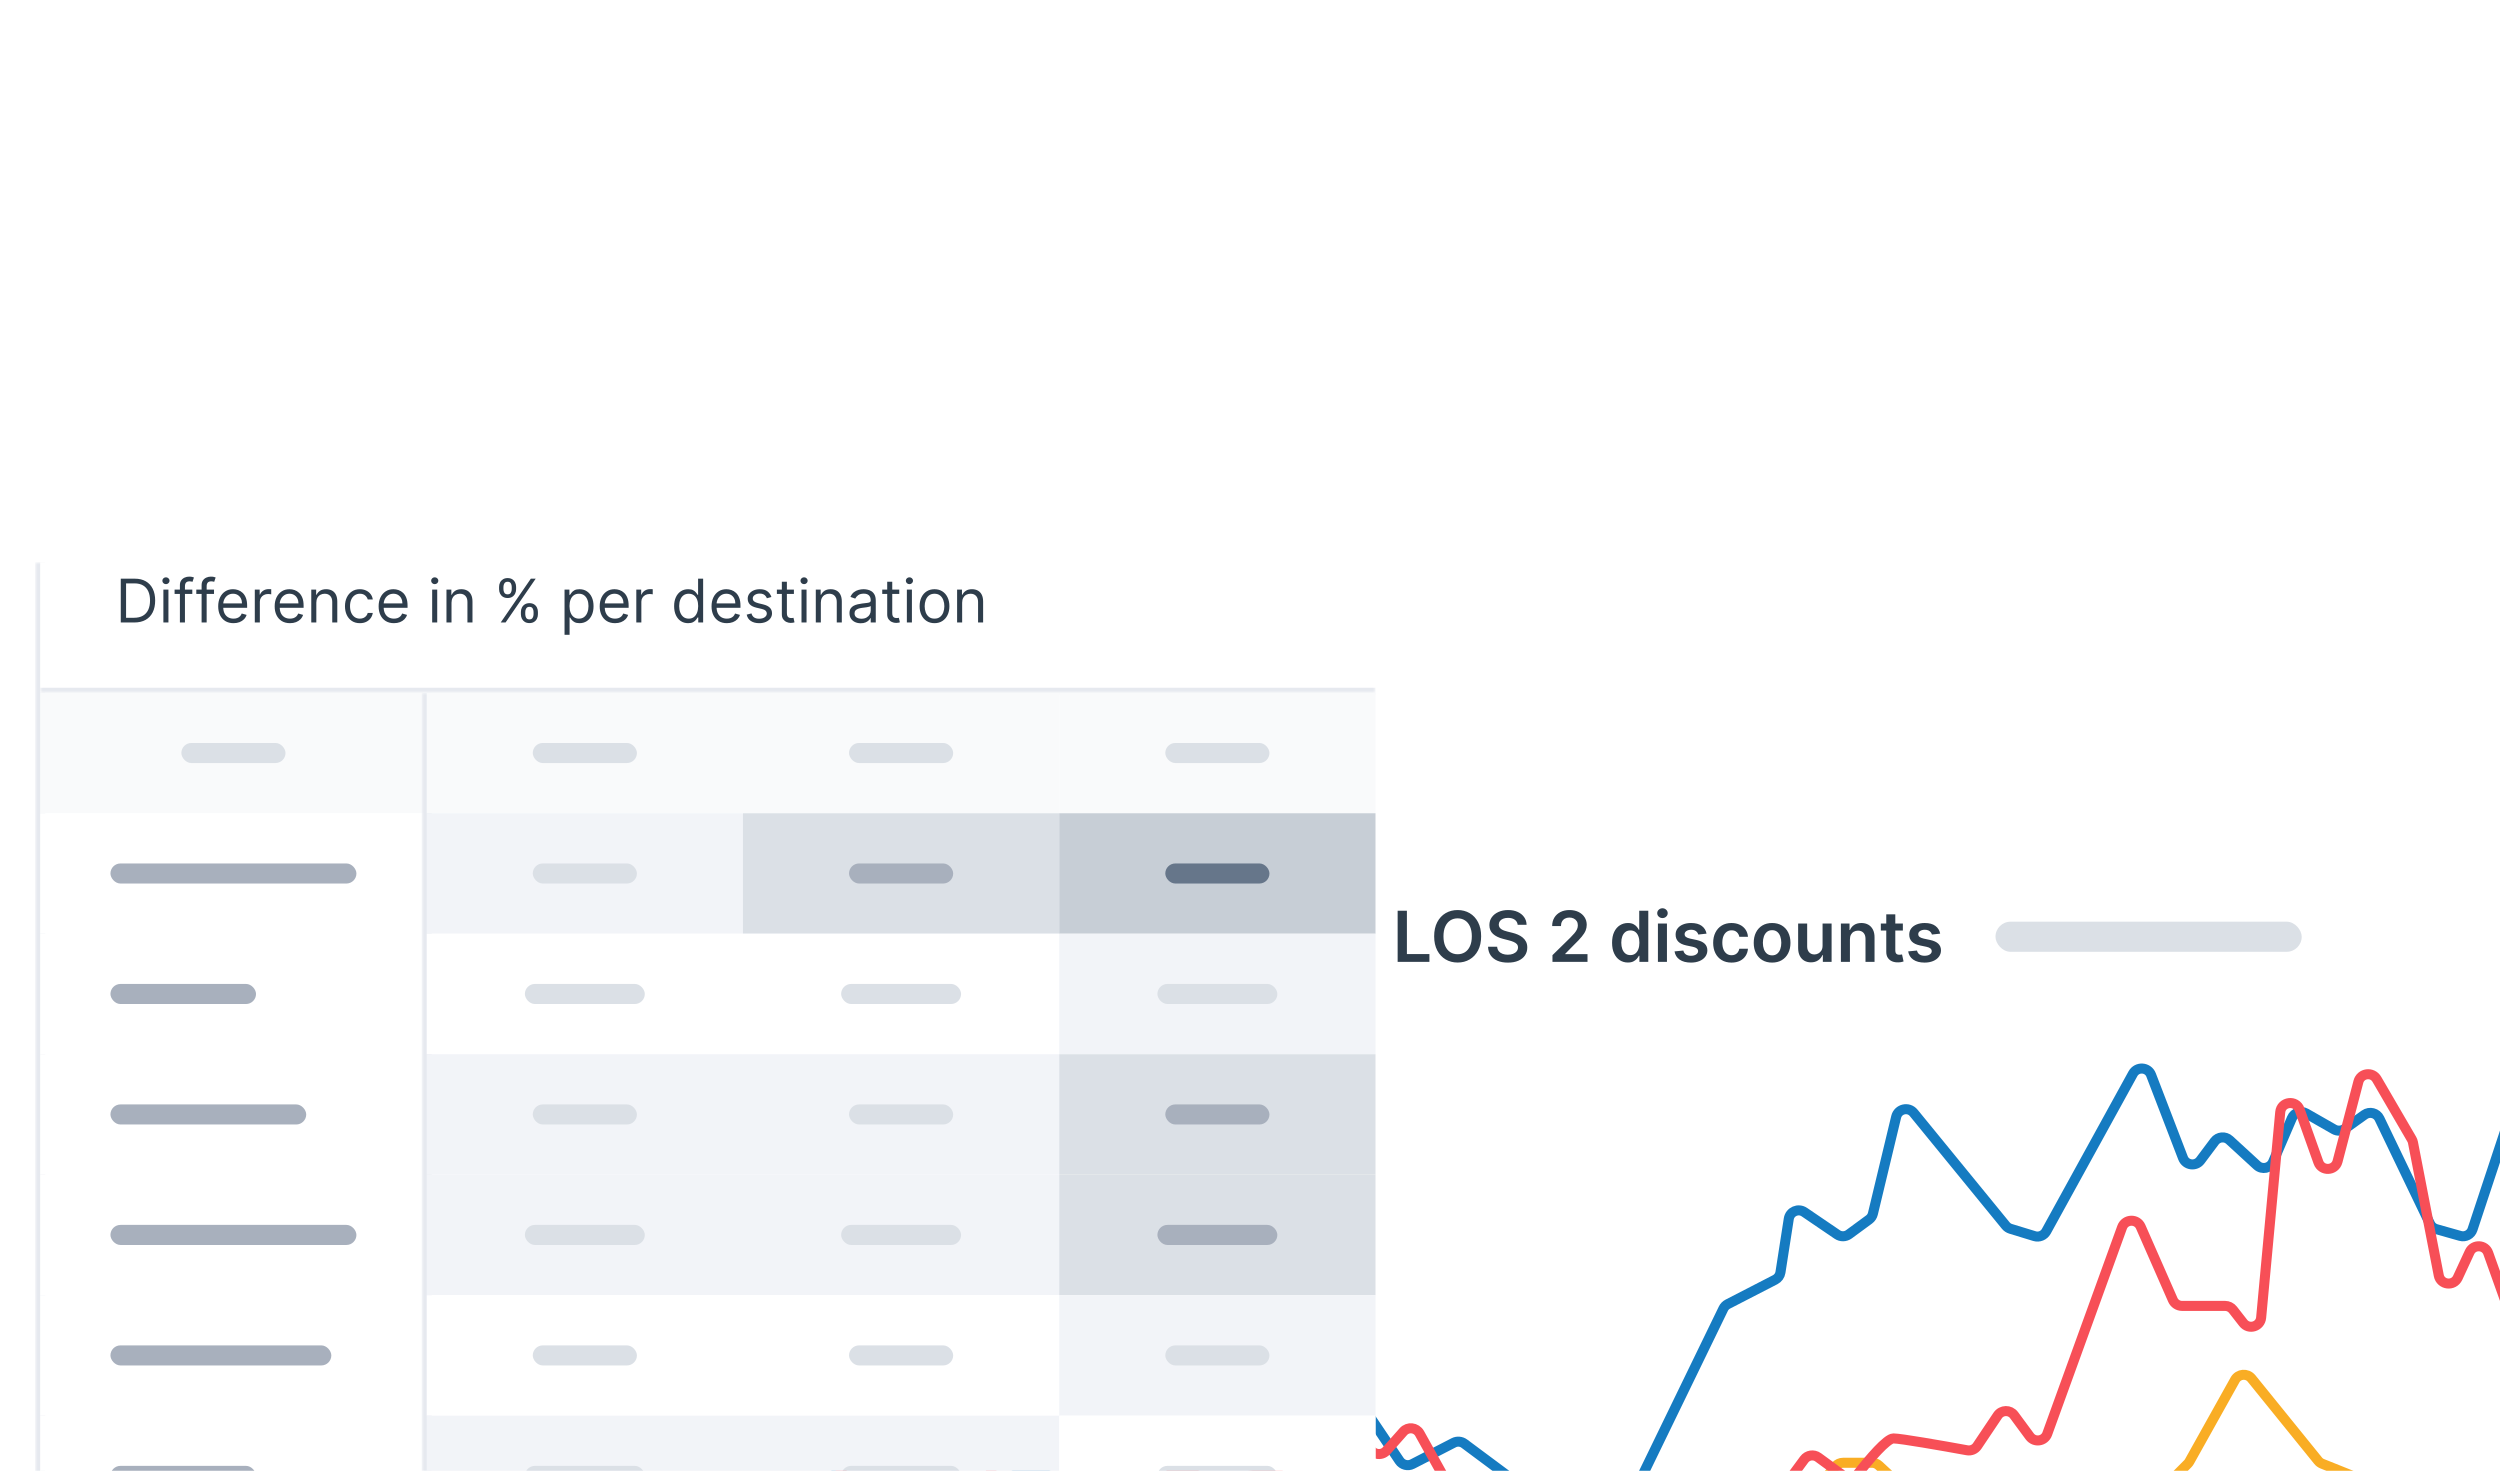 <svg width="498" height="293" viewBox="0 0 498 293" fill="none" xmlns="http://www.w3.org/2000/svg">
<g clip-path="url(#clip0_1725_41382)">
<g filter="url(#filter0_ddddddd_1725_41382)">
<g clip-path="url(#clip1_1725_41382)">
<path d="M136 16C136 7.163 143.163 0 152 0H526V293H136V16Z" fill="white"/>
<path d="M166 140.857L169.876 129.787C170.416 128.244 172.479 127.965 173.409 129.31L176.566 133.878C177.109 134.662 178.129 134.955 179.005 134.576L186.282 131.433C186.901 131.166 187.613 131.228 188.175 131.599L201.721 140.527C202.048 140.742 202.431 140.857 202.822 140.857H206.893C207.224 140.857 207.549 140.775 207.841 140.618L221.139 133.456C221.547 133.236 221.867 132.881 222.042 132.451L228.078 117.677C228.856 115.771 231.66 116.143 231.914 118.186L234.1 135.771C234.351 137.786 237.098 138.188 237.915 136.329L242.139 126.729C242.621 125.633 243.951 125.203 244.983 125.81L256.66 132.67C257.143 132.954 257.723 133.022 258.259 132.859L269.8 129.327C270.642 129.069 271.553 129.392 272.044 130.123L278.273 139.38C278.839 140.222 279.947 140.506 280.848 140.042L289.082 135.798C289.76 135.449 290.579 135.516 291.192 135.972L317.575 155.601C318.582 156.35 320.021 155.998 320.568 154.87L342.796 109.084C342.985 108.695 343.294 108.378 343.679 108.179L353.107 103.32C353.675 103.028 354.069 102.481 354.167 101.85L355.824 91.2C356.05 89.749 357.711 89.028 358.925 89.854L365.491 94.319C366.191 94.795 367.116 94.778 367.799 94.277L371.82 91.324C372.2 91.044 372.47 90.639 372.58 90.18L377.217 70.885C377.603 69.276 379.664 68.805 380.71 70.087L399.049 92.533C399.299 92.839 399.634 93.064 400.012 93.18L404.777 94.638C405.683 94.915 406.659 94.519 407.115 93.689L424.381 62.291C425.201 60.8 427.39 60.949 428 62.537L434.356 79.069C434.921 80.537 436.881 80.809 437.824 79.55L440.654 75.77C441.364 74.823 442.736 74.696 443.607 75.496L449.102 80.54C450.117 81.472 451.748 81.122 452.292 79.857L456.043 71.132C456.515 70.036 457.836 69.594 458.873 70.186L464.44 73.366C465.118 73.753 465.959 73.711 466.595 73.257L470.517 70.456C471.527 69.735 472.944 70.099 473.482 71.218L483.56 92.189C483.809 92.706 484.267 93.091 484.819 93.248L489.585 94.594C490.614 94.884 491.69 94.313 492.027 93.298L499.229 71.552C499.643 70.303 501.13 69.787 502.228 70.511L505.408 72.607C506.488 73.318 507.948 72.834 508.389 71.619L512.056 61.522C512.74 59.636 515.466 59.82 515.89 61.782L518.679 74.676C519.04 76.346 521.194 76.824 522.227 75.462L526.041 70.435C526.635 69.652 527.711 69.417 528.578 69.881L534.251 72.919C535.32 73.491 536.648 72.989 537.07 71.852L542.022 58.519" stroke="#157BC1" stroke-width="2" stroke-linecap="round"/>
<path d="M166 180.775L174.466 183.14C175.417 183.406 176.42 182.938 176.827 182.038L178.783 177.71C179.107 176.994 179.82 176.534 180.606 176.534H186.014C186.502 176.534 186.974 176.356 187.339 176.032L197.957 166.639L205.363 159.432C205.737 159.068 206.237 158.865 206.758 158.865H212.938C213.566 158.865 214.157 159.16 214.535 159.661L219.661 166.464C219.749 166.581 219.849 166.687 219.961 166.782L226.689 172.522C227.051 172.831 227.511 173 227.987 173H237.929C238.58 173 239.19 173.317 239.565 173.85L245.677 182.54C246.131 183.186 246.923 183.504 247.698 183.352L260.254 180.883C260.614 180.812 260.947 180.644 261.218 180.397L284.199 159.389C284.567 159.052 285.049 158.865 285.548 158.865H293.46C293.702 158.865 293.942 158.909 294.169 158.995L322.818 169.857C323.349 170.058 323.94 170.025 324.445 169.764L352.065 155.51C352.295 155.392 352.499 155.23 352.667 155.034L365.129 140.481C365.509 140.037 366.064 139.782 366.649 139.782H372.403C372.905 139.782 373.39 139.971 373.759 140.312L384.86 150.56C385.23 150.901 385.714 151.09 386.217 151.09H399.883C400.511 151.09 401.103 151.385 401.48 151.887L405.929 157.79C406.419 158.44 407.253 158.728 408.04 158.52L419.53 155.47C419.873 155.379 420.186 155.198 420.436 154.946L435.306 139.977C435.435 139.847 435.545 139.701 435.634 139.542L444.711 123.28C445.401 122.044 447.121 121.897 448.012 122.997L461.27 139.377C461.485 139.643 461.764 139.849 462.081 139.976L489.147 150.818C489.585 150.994 490.072 151.009 490.52 150.86L510.495 144.233C510.907 144.097 511.264 143.829 511.511 143.472L521.732 128.675C522.352 127.778 523.575 127.543 524.483 128.145L542.022 139.782" stroke="#F9AD24" stroke-width="2" stroke-linecap="round"/>
<path d="M542.022 120.219L524.716 108.906C524.346 108.664 524.067 108.308 523.922 107.891L519.485 95.192C518.991 93.776 517.172 93.388 516.143 94.478L508.515 102.559C508.299 102.788 508.14 103.064 508.051 103.366L504.817 114.329C504.269 116.186 501.665 116.259 501.015 114.435L495.145 97.988C494.544 96.302 492.2 96.195 491.447 97.819L489.08 102.925C488.264 104.685 485.672 104.369 485.302 102.465L480.161 75.973C480.118 75.753 480.039 75.541 479.926 75.347L472.957 63.379C472.059 61.837 469.745 62.153 469.294 63.879L465.14 79.751C464.642 81.655 461.982 81.77 461.321 79.915L457.598 69.457C456.879 67.439 453.92 67.809 453.722 69.942L449.919 110.874C449.751 112.677 447.465 113.347 446.351 111.92L444.307 109.303C443.928 108.817 443.347 108.534 442.731 108.534H434.16C433.366 108.534 432.648 108.064 432.329 107.338L425.926 92.766C425.2 91.113 422.829 91.192 422.215 92.889L407.313 134.019C406.769 135.521 404.771 135.81 403.823 134.525L400.706 130.298C399.884 129.184 398.206 129.221 397.435 130.371L393.366 136.44C392.922 137.102 392.129 137.438 391.344 137.295C386.361 136.385 378.077 134.935 376.674 134.935C375.389 134.935 371.919 138.994 369.577 142.006C368.901 142.875 367.656 143.066 366.767 142.417L361.683 138.705C360.794 138.056 359.548 138.248 358.894 139.133L350.041 151.137C349.549 151.805 348.694 152.099 347.894 151.876L329.117 146.634C328.189 146.375 327.209 146.814 326.784 147.678L322.113 157.178C321.893 157.625 321.514 157.975 321.049 158.157L311.2 162.023C310.298 162.377 309.272 162.034 308.765 161.208L304.395 154.097C303.782 153.101 302.449 152.84 301.507 153.533L297.425 156.53C296.455 157.243 295.079 156.943 294.494 155.89L282.286 133.941C281.616 132.736 279.955 132.555 279.041 133.588L275.695 137.368C274.643 138.557 272.693 138.105 272.27 136.576L265.639 112.602C265.096 110.637 262.304 110.65 261.779 112.62L254.434 140.174C254.231 140.936 253.599 141.508 252.82 141.633L241.324 143.489C240.914 143.555 240.493 143.492 240.121 143.308L235.368 140.965C234.416 140.496 233.263 140.852 232.742 141.776L225.759 154.157C225.51 154.598 225.103 154.929 224.62 155.082L217.573 157.311C216.572 157.628 215.496 157.117 215.11 156.14L210.633 144.828C209.966 143.142 207.581 143.142 206.914 144.828L203.902 152.438C203.201 154.21 200.653 154.09 200.122 152.259L194.419 132.606C194.216 131.906 193.649 131.373 192.939 131.212L187.195 129.914C186.703 129.803 186.271 129.51 185.985 129.093L180.109 120.513C179.234 119.236 177.302 119.394 176.647 120.797L166 143.591" stroke="#F74F57" stroke-width="2" stroke-linecap="round"/>
<path d="M172.349 38.091V37.554C172.349 37.16 172.432 36.797 172.597 36.465C172.766 36.134 173.012 35.867 173.333 35.665C173.655 35.463 174.044 35.361 174.501 35.361C174.972 35.361 175.366 35.463 175.685 35.665C176.003 35.864 176.243 36.129 176.406 36.46C176.571 36.792 176.654 37.156 176.654 37.554V38.091C176.654 38.485 176.571 38.848 176.406 39.18C176.24 39.511 175.996 39.778 175.675 39.98C175.357 40.182 174.965 40.283 174.501 40.283C174.037 40.283 173.645 40.182 173.323 39.98C173.002 39.778 172.758 39.511 172.592 39.18C172.43 38.848 172.349 38.485 172.349 38.091ZM173.646 37.554V38.091C173.646 38.353 173.709 38.593 173.835 38.812C173.961 39.031 174.183 39.14 174.501 39.14C174.823 39.14 175.043 39.032 175.163 38.817C175.285 38.598 175.347 38.356 175.347 38.091V37.554C175.347 37.289 175.289 37.047 175.173 36.828C175.057 36.606 174.833 36.495 174.501 36.495C174.19 36.495 173.969 36.606 173.84 36.828C173.711 37.047 173.646 37.289 173.646 37.554ZM167.173 32.264V31.727C167.173 31.329 167.258 30.965 167.427 30.634C167.596 30.302 167.841 30.037 168.163 29.838C168.484 29.636 168.874 29.535 169.331 29.535C169.798 29.535 170.191 29.636 170.509 29.838C170.831 30.037 171.073 30.302 171.235 30.634C171.397 30.965 171.479 31.329 171.479 31.727V32.264C171.479 32.662 171.396 33.026 171.23 33.358C171.068 33.686 170.826 33.95 170.504 34.148C170.183 34.347 169.792 34.447 169.331 34.447C168.864 34.447 168.469 34.347 168.148 34.148C167.83 33.95 167.588 33.684 167.422 33.353C167.256 33.022 167.173 32.659 167.173 32.264ZM168.481 31.727V32.264C168.481 32.529 168.542 32.771 168.665 32.99C168.791 33.206 169.013 33.313 169.331 33.313C169.649 33.313 169.868 33.206 169.987 32.99C170.11 32.771 170.171 32.529 170.171 32.264V31.727C170.171 31.462 170.113 31.22 169.997 31.001C169.881 30.779 169.659 30.668 169.331 30.668C169.016 30.668 168.796 30.779 168.67 31.001C168.544 31.224 168.481 31.465 168.481 31.727ZM167.74 40L174.74 29.818H175.983L168.983 40H167.74ZM185.541 40.149C184.795 40.149 184.149 39.985 183.602 39.657C183.055 39.329 182.631 38.87 182.329 38.28C182.031 37.69 181.882 37.001 181.882 36.212C181.882 35.423 182.031 34.732 182.329 34.139C182.631 33.545 183.055 33.084 183.602 32.756C184.149 32.428 184.795 32.264 185.541 32.264C186.287 32.264 186.933 32.428 187.48 32.756C188.027 33.084 188.449 33.545 188.748 34.139C189.049 34.732 189.2 35.423 189.2 36.212C189.2 37.001 189.049 37.69 188.748 38.28C188.449 38.87 188.027 39.329 187.48 39.657C186.933 39.985 186.287 40.149 185.541 40.149ZM185.551 38.707C185.955 38.707 186.293 38.596 186.565 38.374C186.837 38.149 187.039 37.847 187.172 37.469C187.307 37.092 187.375 36.671 187.375 36.207C187.375 35.739 187.307 35.317 187.172 34.939C187.039 34.558 186.837 34.255 186.565 34.029C186.293 33.804 185.955 33.691 185.551 33.691C185.136 33.691 184.792 33.804 184.517 34.029C184.245 34.255 184.041 34.558 183.905 34.939C183.773 35.317 183.706 35.739 183.706 36.207C183.706 36.671 183.773 37.092 183.905 37.469C184.041 37.847 184.245 38.149 184.517 38.374C184.792 38.596 185.136 38.707 185.551 38.707ZM194.595 32.364V33.756H190.081V32.364H194.595ZM191.21 40V31.643C191.21 31.129 191.316 30.701 191.528 30.36C191.743 30.019 192.032 29.764 192.393 29.595C192.754 29.425 193.155 29.341 193.596 29.341C193.908 29.341 194.184 29.366 194.426 29.416C194.668 29.465 194.847 29.51 194.963 29.55L194.605 30.942C194.529 30.919 194.433 30.895 194.317 30.872C194.201 30.846 194.072 30.832 193.929 30.832C193.594 30.832 193.357 30.914 193.218 31.076C193.082 31.235 193.014 31.464 193.014 31.762V40H191.21ZM201.277 35.526V40H199.477V29.818H201.237V33.661H201.327C201.506 33.23 201.783 32.891 202.157 32.642C202.535 32.39 203.016 32.264 203.599 32.264C204.129 32.264 204.592 32.375 204.986 32.597C205.38 32.819 205.685 33.144 205.901 33.572C206.119 33.999 206.229 34.521 206.229 35.138V40H204.429V35.416C204.429 34.903 204.297 34.503 204.031 34.218C203.77 33.93 203.402 33.785 202.928 33.785C202.61 33.785 202.325 33.855 202.073 33.994C201.824 34.13 201.628 34.327 201.486 34.586C201.347 34.844 201.277 35.158 201.277 35.526ZM211.394 40.149C210.649 40.149 210.002 39.985 209.455 39.657C208.909 39.329 208.484 38.87 208.183 38.28C207.884 37.69 207.735 37.001 207.735 36.212C207.735 35.423 207.884 34.732 208.183 34.139C208.484 33.545 208.909 33.084 209.455 32.756C210.002 32.428 210.649 32.264 211.394 32.264C212.14 32.264 212.786 32.428 213.333 32.756C213.88 33.084 214.303 33.545 214.601 34.139C214.903 34.732 215.053 35.423 215.053 36.212C215.053 37.001 214.903 37.69 214.601 38.28C214.303 38.87 213.88 39.329 213.333 39.657C212.786 39.985 212.14 40.149 211.394 40.149ZM211.404 38.707C211.809 38.707 212.147 38.596 212.419 38.374C212.69 38.149 212.892 37.847 213.025 37.469C213.161 37.092 213.229 36.671 213.229 36.207C213.229 35.739 213.161 35.317 213.025 34.939C212.892 34.558 212.69 34.255 212.419 34.029C212.147 33.804 211.809 33.691 211.404 33.691C210.99 33.691 210.645 33.804 210.37 34.029C210.098 34.255 209.895 34.558 209.759 34.939C209.626 35.317 209.56 35.739 209.56 36.207C209.56 36.671 209.626 37.092 209.759 37.469C209.895 37.847 210.098 38.149 210.37 38.374C210.645 38.596 210.99 38.707 211.404 38.707ZM220.394 32.364V33.756H216.004V32.364H220.394ZM217.088 30.534H218.888V37.703C218.888 37.945 218.924 38.131 218.997 38.26C219.073 38.386 219.173 38.472 219.295 38.519C219.418 38.565 219.554 38.588 219.703 38.588C219.816 38.588 219.919 38.58 220.011 38.563C220.107 38.547 220.18 38.532 220.23 38.519L220.533 39.925C220.437 39.959 220.3 39.995 220.121 40.035C219.945 40.075 219.73 40.098 219.474 40.104C219.024 40.118 218.618 40.05 218.256 39.901C217.895 39.748 217.608 39.513 217.396 39.195C217.188 38.876 217.085 38.479 217.088 38.001V30.534ZM225.198 40.149C224.432 40.149 223.771 39.99 223.214 39.672C222.661 39.35 222.235 38.896 221.937 38.31C221.638 37.72 221.489 37.025 221.489 36.227C221.489 35.441 221.638 34.752 221.937 34.158C222.238 33.562 222.659 33.098 223.199 32.766C223.74 32.432 224.374 32.264 225.104 32.264C225.574 32.264 226.018 32.34 226.436 32.493C226.857 32.642 227.228 32.874 227.55 33.189C227.874 33.504 228.13 33.905 228.315 34.392C228.501 34.876 228.594 35.453 228.594 36.122V36.674H222.334V35.461H226.868C226.865 35.116 226.791 34.81 226.645 34.541C226.499 34.269 226.295 34.056 226.033 33.9C225.775 33.744 225.473 33.666 225.128 33.666C224.76 33.666 224.437 33.756 224.159 33.935C223.881 34.11 223.663 34.342 223.508 34.631C223.355 34.916 223.277 35.229 223.274 35.57V36.629C223.274 37.073 223.355 37.455 223.518 37.773C223.68 38.088 223.907 38.33 224.199 38.499C224.49 38.664 224.832 38.747 225.223 38.747C225.485 38.747 225.722 38.711 225.934 38.638C226.146 38.562 226.33 38.45 226.486 38.305C226.641 38.159 226.759 37.978 226.839 37.763L228.519 37.952C228.413 38.396 228.211 38.784 227.912 39.115C227.617 39.443 227.24 39.698 226.779 39.881C226.318 40.06 225.791 40.149 225.198 40.149ZM231.916 29.818V40H230.116V29.818H231.916ZM239.802 34.382L238.161 34.561C238.115 34.395 238.034 34.24 237.918 34.094C237.805 33.948 237.653 33.83 237.46 33.741C237.268 33.651 237.033 33.606 236.754 33.606C236.38 33.606 236.065 33.688 235.81 33.85C235.558 34.013 235.434 34.223 235.437 34.481C235.434 34.704 235.515 34.884 235.681 35.023C235.85 35.163 236.128 35.277 236.516 35.367L237.818 35.645C238.541 35.801 239.078 36.048 239.429 36.386C239.784 36.724 239.963 37.166 239.966 37.713C239.963 38.194 239.822 38.618 239.544 38.986C239.268 39.35 238.886 39.635 238.395 39.841C237.905 40.046 237.341 40.149 236.705 40.149C235.77 40.149 235.018 39.954 234.448 39.562C233.878 39.168 233.538 38.62 233.428 37.917L235.183 37.748C235.263 38.093 235.432 38.353 235.691 38.528C235.949 38.704 236.285 38.792 236.7 38.792C237.127 38.792 237.47 38.704 237.729 38.528C237.991 38.353 238.122 38.136 238.122 37.877C238.122 37.658 238.037 37.478 237.868 37.335C237.702 37.193 237.444 37.083 237.093 37.007L235.79 36.734C235.057 36.581 234.516 36.324 234.164 35.963C233.813 35.599 233.639 35.138 233.642 34.581C233.639 34.11 233.767 33.703 234.025 33.358C234.287 33.01 234.65 32.742 235.114 32.553C235.581 32.36 236.12 32.264 236.73 32.264C237.624 32.264 238.329 32.455 238.843 32.836C239.36 33.217 239.679 33.733 239.802 34.382ZM246.499 40L244.341 32.364H246.176L247.518 37.733H247.588L248.96 32.364H250.774L252.146 37.703H252.221L253.544 32.364H255.383L253.22 40H251.346L249.914 34.84H249.81L248.378 40H246.499ZM256.64 40V32.364H258.439V40H256.64ZM257.544 31.28C257.259 31.28 257.014 31.185 256.809 30.996C256.603 30.804 256.5 30.574 256.5 30.305C256.5 30.034 256.603 29.803 256.809 29.614C257.014 29.422 257.259 29.326 257.544 29.326C257.833 29.326 258.078 29.422 258.28 29.614C258.486 29.803 258.588 30.034 258.588 30.305C258.588 30.574 258.486 30.804 258.28 30.996C258.078 31.185 257.833 31.28 257.544 31.28ZM264.103 32.364V33.756H259.713V32.364H264.103ZM260.797 30.534H262.597V37.703C262.597 37.945 262.633 38.131 262.706 38.26C262.782 38.386 262.882 38.472 263.004 38.519C263.127 38.565 263.263 38.588 263.412 38.588C263.525 38.588 263.628 38.58 263.72 38.563C263.816 38.547 263.889 38.532 263.939 38.519L264.242 39.925C264.146 39.959 264.009 39.995 263.83 40.035C263.654 40.075 263.439 40.098 263.183 40.104C262.733 40.118 262.327 40.05 261.965 39.901C261.604 39.748 261.317 39.513 261.105 39.195C260.896 38.876 260.794 38.479 260.797 38.001V30.534ZM267.572 35.526V40H265.772V29.818H267.532V33.661H267.622C267.801 33.23 268.078 32.891 268.452 32.642C268.83 32.39 269.31 32.264 269.894 32.264C270.424 32.264 270.886 32.375 271.281 32.597C271.675 32.819 271.98 33.144 272.196 33.572C272.414 33.999 272.524 34.521 272.524 35.138V40H270.724V35.416C270.724 34.903 270.592 34.503 270.326 34.218C270.065 33.93 269.697 33.785 269.223 33.785C268.904 33.785 268.619 33.855 268.368 33.994C268.119 34.13 267.923 34.327 267.781 34.586C267.642 34.844 267.572 35.158 267.572 35.526ZM277.911 40V29.818H279.755V38.454H284.239V40H277.911ZM294.542 34.909C294.542 36.006 294.336 36.946 293.925 37.728C293.518 38.507 292.961 39.103 292.255 39.518C291.552 39.932 290.755 40.139 289.863 40.139C288.972 40.139 288.173 39.932 287.467 39.518C286.765 39.1 286.208 38.502 285.797 37.723C285.389 36.941 285.185 36.003 285.185 34.909C285.185 33.812 285.389 32.874 285.797 32.095C286.208 31.313 286.765 30.715 287.467 30.3C288.173 29.886 288.972 29.679 289.863 29.679C290.755 29.679 291.552 29.886 292.255 30.3C292.961 30.715 293.518 31.313 293.925 32.095C294.336 32.874 294.542 33.812 294.542 34.909ZM292.687 34.909C292.687 34.137 292.566 33.486 292.324 32.955C292.086 32.422 291.754 32.019 291.33 31.747C290.906 31.472 290.417 31.334 289.863 31.334C289.31 31.334 288.821 31.472 288.397 31.747C287.973 32.019 287.64 32.422 287.398 32.955C287.159 33.486 287.04 34.137 287.04 34.909C287.04 35.681 287.159 36.334 287.398 36.868C287.64 37.398 287.973 37.801 288.397 38.076C288.821 38.348 289.31 38.484 289.863 38.484C290.417 38.484 290.906 38.348 291.33 38.076C291.754 37.801 292.086 37.398 292.324 36.868C292.566 36.334 292.687 35.681 292.687 34.909ZM301.819 32.617C301.772 32.183 301.577 31.845 301.232 31.603C300.891 31.361 300.447 31.24 299.9 31.24C299.515 31.24 299.186 31.298 298.911 31.414C298.635 31.53 298.425 31.688 298.279 31.886C298.133 32.085 298.059 32.312 298.055 32.568C298.055 32.78 298.103 32.964 298.2 33.119C298.299 33.275 298.433 33.408 298.602 33.517C298.771 33.623 298.959 33.713 299.164 33.785C299.37 33.858 299.577 33.92 299.786 33.969L300.74 34.208C301.125 34.298 301.494 34.419 301.849 34.571C302.207 34.724 302.527 34.916 302.808 35.148C303.093 35.38 303.319 35.66 303.484 35.988C303.65 36.316 303.733 36.7 303.733 37.141C303.733 37.738 303.58 38.263 303.276 38.717C302.971 39.168 302.53 39.521 301.953 39.776C301.38 40.028 300.685 40.154 299.87 40.154C299.078 40.154 298.39 40.032 297.807 39.786C297.227 39.541 296.773 39.183 296.445 38.712C296.12 38.242 295.944 37.668 295.918 36.992H297.732C297.759 37.347 297.868 37.642 298.06 37.877C298.253 38.112 298.503 38.288 298.811 38.404C299.123 38.52 299.471 38.578 299.855 38.578C300.256 38.578 300.607 38.519 300.909 38.399C301.214 38.276 301.453 38.108 301.625 37.892C301.797 37.673 301.885 37.418 301.888 37.126C301.885 36.861 301.807 36.642 301.655 36.47C301.502 36.294 301.289 36.149 301.013 36.033C300.742 35.913 300.424 35.807 300.059 35.715L298.901 35.416C298.062 35.201 297.399 34.874 296.912 34.437C296.428 33.996 296.186 33.411 296.186 32.682C296.186 32.082 296.348 31.557 296.673 31.106C297.001 30.655 297.447 30.305 298.011 30.057C298.574 29.805 299.212 29.679 299.925 29.679C300.647 29.679 301.28 29.805 301.824 30.057C302.371 30.305 302.8 30.652 303.112 31.096C303.423 31.537 303.584 32.044 303.594 32.617H301.819ZM308.751 40V38.668L312.285 35.202C312.623 34.861 312.905 34.558 313.131 34.293C313.356 34.028 313.525 33.771 313.638 33.522C313.75 33.273 313.807 33.008 313.807 32.727C313.807 32.405 313.734 32.13 313.588 31.901C313.442 31.669 313.242 31.49 312.986 31.364C312.731 31.238 312.441 31.175 312.116 31.175C311.782 31.175 311.488 31.245 311.236 31.384C310.984 31.52 310.789 31.714 310.65 31.966C310.514 32.218 310.446 32.518 310.446 32.866H308.691C308.691 32.219 308.838 31.658 309.133 31.18C309.428 30.703 309.834 30.334 310.351 30.072C310.872 29.81 311.468 29.679 312.141 29.679C312.824 29.679 313.424 29.807 313.941 30.062C314.458 30.317 314.859 30.667 315.144 31.111C315.432 31.555 315.577 32.062 315.577 32.632C315.577 33.013 315.504 33.388 315.358 33.756C315.212 34.124 314.955 34.531 314.587 34.979C314.223 35.426 313.711 35.968 313.051 36.604L311.296 38.389V38.459H315.731V40H308.751ZM323.772 40.134C323.172 40.134 322.635 39.98 322.161 39.672C321.687 39.364 321.313 38.916 321.038 38.33C320.763 37.743 320.625 37.03 320.625 36.192C320.625 35.343 320.764 34.627 321.043 34.044C321.325 33.457 321.704 33.015 322.181 32.717C322.659 32.415 323.191 32.264 323.777 32.264C324.225 32.264 324.593 32.34 324.881 32.493C325.169 32.642 325.398 32.823 325.567 33.035C325.736 33.244 325.867 33.441 325.96 33.626H326.034V29.818H327.839V40H326.069V38.797H325.96C325.867 38.983 325.733 39.18 325.557 39.389C325.381 39.594 325.149 39.77 324.861 39.916C324.573 40.061 324.21 40.134 323.772 40.134ZM324.274 38.658C324.655 38.658 324.98 38.555 325.249 38.349C325.517 38.141 325.721 37.851 325.86 37.479C325.999 37.108 326.069 36.676 326.069 36.182C326.069 35.688 325.999 35.259 325.86 34.894C325.724 34.53 325.522 34.246 325.254 34.044C324.989 33.842 324.662 33.741 324.274 33.741C323.873 33.741 323.539 33.845 323.27 34.054C323.002 34.263 322.799 34.551 322.664 34.919C322.528 35.287 322.46 35.708 322.46 36.182C322.46 36.659 322.528 37.085 322.664 37.459C322.803 37.831 323.007 38.124 323.275 38.34C323.547 38.552 323.88 38.658 324.274 38.658ZM329.757 40V32.364H331.556V40H329.757ZM330.662 31.28C330.377 31.28 330.131 31.185 329.926 30.996C329.72 30.804 329.618 30.574 329.618 30.305C329.618 30.034 329.72 29.803 329.926 29.614C330.131 29.422 330.377 29.326 330.662 29.326C330.95 29.326 331.195 29.422 331.397 29.614C331.603 29.803 331.706 30.034 331.706 30.305C331.706 30.574 331.603 30.804 331.397 30.996C331.195 31.185 330.95 31.28 330.662 31.28ZM339.443 34.382L337.802 34.561C337.756 34.395 337.674 34.24 337.558 34.094C337.446 33.948 337.293 33.83 337.101 33.741C336.909 33.651 336.673 33.606 336.395 33.606C336.021 33.606 335.706 33.688 335.45 33.85C335.199 34.013 335.074 34.223 335.078 34.481C335.074 34.704 335.155 34.884 335.321 35.023C335.49 35.163 335.769 35.277 336.156 35.367L337.459 35.645C338.182 35.801 338.718 36.048 339.07 36.386C339.424 36.724 339.603 37.166 339.607 37.713C339.603 38.194 339.463 38.618 339.184 38.986C338.909 39.35 338.526 39.635 338.036 39.841C337.545 40.046 336.982 40.149 336.345 40.149C335.411 40.149 334.658 39.954 334.088 39.562C333.518 39.168 333.178 38.62 333.069 37.917L334.824 37.748C334.904 38.093 335.073 38.353 335.331 38.528C335.59 38.704 335.926 38.792 336.34 38.792C336.768 38.792 337.111 38.704 337.369 38.528C337.631 38.353 337.762 38.136 337.762 37.877C337.762 37.658 337.678 37.478 337.509 37.335C337.343 37.193 337.084 37.083 336.733 37.007L335.431 36.734C334.698 36.581 334.156 36.324 333.805 35.963C333.454 35.599 333.28 35.138 333.283 34.581C333.28 34.11 333.407 33.703 333.666 33.358C333.927 33.01 334.29 32.742 334.754 32.553C335.222 32.36 335.76 32.264 336.37 32.264C337.265 32.264 337.969 32.455 338.483 32.836C339 33.217 339.32 33.733 339.443 34.382ZM344.422 40.149C343.659 40.149 343.005 39.982 342.458 39.647C341.914 39.312 341.495 38.85 341.2 38.26C340.908 37.667 340.763 36.984 340.763 36.212C340.763 35.436 340.912 34.752 341.21 34.158C341.508 33.562 341.929 33.098 342.473 32.766C343.02 32.432 343.666 32.264 344.412 32.264C345.032 32.264 345.58 32.379 346.057 32.607C346.538 32.833 346.921 33.153 347.206 33.567C347.491 33.978 347.653 34.458 347.693 35.008H345.973C345.903 34.641 345.738 34.334 345.476 34.089C345.217 33.84 344.871 33.716 344.437 33.716C344.069 33.716 343.746 33.815 343.467 34.014C343.189 34.21 342.972 34.492 342.816 34.859C342.663 35.227 342.587 35.668 342.587 36.182C342.587 36.702 342.663 37.15 342.816 37.524C342.968 37.895 343.182 38.182 343.457 38.384C343.736 38.583 344.062 38.682 344.437 38.682C344.702 38.682 344.939 38.633 345.148 38.533C345.36 38.431 345.537 38.283 345.68 38.091C345.822 37.899 345.92 37.665 345.973 37.39H347.693C347.65 37.93 347.491 38.409 347.216 38.827C346.941 39.241 346.566 39.566 346.092 39.801C345.618 40.033 345.061 40.149 344.422 40.149ZM352.502 40.149C351.756 40.149 351.11 39.985 350.563 39.657C350.016 39.329 349.592 38.87 349.29 38.28C348.992 37.69 348.843 37.001 348.843 36.212C348.843 35.423 348.992 34.732 349.29 34.139C349.592 33.545 350.016 33.084 350.563 32.756C351.11 32.428 351.756 32.264 352.502 32.264C353.248 32.264 353.894 32.428 354.441 32.756C354.988 33.084 355.41 33.545 355.708 34.139C356.01 34.732 356.161 35.423 356.161 36.212C356.161 37.001 356.01 37.69 355.708 38.28C355.41 38.87 354.988 39.329 354.441 39.657C353.894 39.985 353.248 40.149 352.502 40.149ZM352.512 38.707C352.916 38.707 353.254 38.596 353.526 38.374C353.798 38.149 354 37.847 354.132 37.469C354.268 37.092 354.336 36.671 354.336 36.207C354.336 35.739 354.268 35.317 354.132 34.939C354 34.558 353.798 34.255 353.526 34.029C353.254 33.804 352.916 33.691 352.512 33.691C352.097 33.691 351.753 33.804 351.478 34.029C351.206 34.255 351.002 34.558 350.866 34.939C350.734 35.317 350.667 35.739 350.667 36.207C350.667 36.671 350.734 37.092 350.866 37.469C351.002 37.847 351.206 38.149 351.478 38.374C351.753 38.596 352.097 38.707 352.512 38.707ZM362.556 36.788V32.364H364.355V40H362.61V38.643H362.531C362.358 39.07 362.075 39.42 361.681 39.692C361.289 39.964 360.807 40.099 360.234 40.099C359.733 40.099 359.291 39.988 358.906 39.766C358.525 39.541 358.227 39.215 358.012 38.787C357.796 38.356 357.688 37.836 357.688 37.226V32.364H359.488V36.947C359.488 37.431 359.621 37.816 359.886 38.101C360.151 38.386 360.499 38.528 360.93 38.528C361.195 38.528 361.452 38.464 361.7 38.334C361.949 38.205 362.153 38.013 362.312 37.758C362.474 37.499 362.556 37.176 362.556 36.788ZM368.006 35.526V40H366.206V32.364H367.926V33.661H368.016C368.191 33.234 368.471 32.894 368.856 32.642C369.244 32.39 369.723 32.264 370.293 32.264C370.82 32.264 371.279 32.377 371.67 32.602C372.064 32.828 372.369 33.154 372.585 33.582C372.803 34.009 372.911 34.528 372.908 35.138V40H371.108V35.416C371.108 34.906 370.975 34.506 370.71 34.218C370.448 33.93 370.085 33.785 369.621 33.785C369.307 33.785 369.027 33.855 368.781 33.994C368.539 34.13 368.349 34.327 368.21 34.586C368.074 34.844 368.006 35.158 368.006 35.526ZM378.55 32.364V33.756H374.161V32.364H378.55ZM375.244 30.534H377.044V37.703C377.044 37.945 377.08 38.131 377.153 38.26C377.23 38.386 377.329 38.472 377.452 38.519C377.574 38.565 377.71 38.588 377.859 38.588C377.972 38.588 378.075 38.58 378.168 38.563C378.264 38.547 378.337 38.532 378.386 38.519L378.69 39.925C378.594 39.959 378.456 39.995 378.277 40.035C378.101 40.075 377.886 40.098 377.631 40.104C377.18 40.118 376.774 40.05 376.413 39.901C376.051 39.748 375.765 39.513 375.553 39.195C375.344 38.876 375.241 38.479 375.244 38.001V30.534ZM385.982 34.382L384.341 34.561C384.295 34.395 384.213 34.24 384.097 34.094C383.985 33.948 383.832 33.83 383.64 33.741C383.448 33.651 383.213 33.606 382.934 33.606C382.56 33.606 382.245 33.688 381.99 33.85C381.738 34.013 381.613 34.223 381.617 34.481C381.613 34.704 381.695 34.884 381.86 35.023C382.029 35.163 382.308 35.277 382.695 35.367L383.998 35.645C384.721 35.801 385.258 36.048 385.609 36.386C385.963 36.724 386.142 37.166 386.146 37.713C386.142 38.194 386.002 38.618 385.723 38.986C385.448 39.35 385.065 39.635 384.575 39.841C384.084 40.046 383.521 40.149 382.884 40.149C381.95 40.149 381.197 39.954 380.627 39.562C380.057 39.168 379.718 38.62 379.608 37.917L381.363 37.748C381.443 38.093 381.612 38.353 381.87 38.528C382.129 38.704 382.465 38.792 382.879 38.792C383.307 38.792 383.65 38.704 383.909 38.528C384.17 38.353 384.301 38.136 384.301 37.877C384.301 37.658 384.217 37.478 384.048 37.335C383.882 37.193 383.624 37.083 383.272 37.007L381.97 36.734C381.237 36.581 380.695 36.324 380.344 35.963C379.993 35.599 379.819 35.138 379.822 34.581C379.819 34.11 379.946 33.703 380.205 33.358C380.467 33.01 380.829 32.742 381.294 32.553C381.761 32.36 382.299 32.264 382.909 32.264C383.804 32.264 384.508 32.455 385.022 32.836C385.539 33.217 385.859 33.733 385.982 34.382Z" fill="#2E3D4B"/>
<rect x="397" y="32" width="61" height="6" rx="3" fill="#DBE0E6"/>
<line x1="608" y1="209.102" x2="166" y2="209.102" stroke="#E6E9EF"/>
<path d="M172.349 241.693V241.156C172.349 240.762 172.432 240.399 172.597 240.067C172.766 239.736 173.012 239.469 173.333 239.267C173.655 239.065 174.044 238.964 174.501 238.964C174.972 238.964 175.366 239.065 175.685 239.267C176.003 239.466 176.243 239.731 176.406 240.062C176.571 240.394 176.654 240.758 176.654 241.156V241.693C176.654 242.087 176.571 242.45 176.406 242.782C176.24 243.113 175.996 243.38 175.675 243.582C175.357 243.784 174.965 243.886 174.501 243.886C174.037 243.886 173.645 243.784 173.323 243.582C173.002 243.38 172.758 243.113 172.592 242.782C172.43 242.45 172.349 242.087 172.349 241.693ZM173.646 241.156V241.693C173.646 241.955 173.709 242.195 173.835 242.414C173.961 242.633 174.183 242.742 174.501 242.742C174.823 242.742 175.043 242.634 175.163 242.419C175.285 242.2 175.347 241.958 175.347 241.693V241.156C175.347 240.891 175.289 240.649 175.173 240.43C175.057 240.208 174.833 240.097 174.501 240.097C174.19 240.097 173.969 240.208 173.84 240.43C173.711 240.649 173.646 240.891 173.646 241.156ZM167.173 235.866V235.329C167.173 234.932 167.258 234.567 167.427 234.236C167.596 233.904 167.841 233.639 168.163 233.44C168.484 233.238 168.874 233.137 169.331 233.137C169.798 233.137 170.191 233.238 170.509 233.44C170.831 233.639 171.073 233.904 171.235 234.236C171.397 234.567 171.479 234.932 171.479 235.329V235.866C171.479 236.264 171.396 236.629 171.23 236.96C171.068 237.288 170.826 237.552 170.504 237.751C170.183 237.949 169.792 238.049 169.331 238.049C168.864 238.049 168.469 237.949 168.148 237.751C167.83 237.552 167.588 237.287 167.422 236.955C167.256 236.624 167.173 236.261 167.173 235.866ZM168.481 235.329V235.866C168.481 236.132 168.542 236.373 168.665 236.592C168.791 236.808 169.013 236.915 169.331 236.915C169.649 236.915 169.868 236.808 169.987 236.592C170.11 236.373 170.171 236.132 170.171 235.866V235.329C170.171 235.064 170.113 234.822 169.997 234.604C169.881 234.382 169.659 234.27 169.331 234.27C169.016 234.27 168.796 234.382 168.67 234.604C168.544 234.826 168.481 235.068 168.481 235.329ZM167.74 243.602L174.74 233.42H175.983L168.983 243.602H167.74ZM185.541 243.751C184.795 243.751 184.149 243.587 183.602 243.259C183.055 242.931 182.631 242.472 182.329 241.882C182.031 241.292 181.882 240.603 181.882 239.814C181.882 239.025 182.031 238.334 182.329 237.741C182.631 237.147 183.055 236.687 183.602 236.359C184.149 236.03 184.795 235.866 185.541 235.866C186.287 235.866 186.933 236.03 187.48 236.359C188.027 236.687 188.449 237.147 188.748 237.741C189.049 238.334 189.2 239.025 189.2 239.814C189.2 240.603 189.049 241.292 188.748 241.882C188.449 242.472 188.027 242.931 187.48 243.259C186.933 243.587 186.287 243.751 185.541 243.751ZM185.551 242.31C185.955 242.31 186.293 242.199 186.565 241.976C186.837 241.751 187.039 241.449 187.172 241.072C187.307 240.694 187.375 240.273 187.375 239.809C187.375 239.342 187.307 238.919 187.172 238.541C187.039 238.16 186.837 237.857 186.565 237.631C186.293 237.406 185.955 237.293 185.551 237.293C185.136 237.293 184.792 237.406 184.517 237.631C184.245 237.857 184.041 238.16 183.905 238.541C183.773 238.919 183.706 239.342 183.706 239.809C183.706 240.273 183.773 240.694 183.905 241.072C184.041 241.449 184.245 241.751 184.517 241.976C184.792 242.199 185.136 242.31 185.551 242.31ZM194.595 235.966V237.358H190.081V235.966H194.595ZM191.21 243.602V235.245C191.21 234.731 191.316 234.304 191.528 233.962C191.743 233.621 192.032 233.366 192.393 233.197C192.754 233.028 193.155 232.943 193.596 232.943C193.908 232.943 194.184 232.968 194.426 233.018C194.668 233.067 194.847 233.112 194.963 233.152L194.605 234.544C194.529 234.521 194.433 234.498 194.317 234.474C194.201 234.448 194.072 234.435 193.929 234.435C193.594 234.435 193.357 234.516 193.218 234.678C193.082 234.837 193.014 235.066 193.014 235.364V243.602H191.21ZM201.277 239.128V243.602H199.477V233.42H201.237V237.263H201.327C201.506 236.833 201.783 236.493 202.157 236.244C202.535 235.992 203.016 235.866 203.599 235.866C204.129 235.866 204.592 235.977 204.986 236.199C205.38 236.422 205.685 236.746 205.901 237.174C206.119 237.601 206.229 238.123 206.229 238.74V243.602H204.429V239.018C204.429 238.505 204.297 238.105 204.031 237.82C203.77 237.532 203.402 237.388 202.928 237.388C202.61 237.388 202.325 237.457 202.073 237.596C201.824 237.732 201.628 237.93 201.486 238.188C201.347 238.447 201.277 238.76 201.277 239.128ZM211.394 243.751C210.649 243.751 210.002 243.587 209.455 243.259C208.909 242.931 208.484 242.472 208.183 241.882C207.884 241.292 207.735 240.603 207.735 239.814C207.735 239.025 207.884 238.334 208.183 237.741C208.484 237.147 208.909 236.687 209.455 236.359C210.002 236.03 210.649 235.866 211.394 235.866C212.14 235.866 212.786 236.03 213.333 236.359C213.88 236.687 214.303 237.147 214.601 237.741C214.903 238.334 215.053 239.025 215.053 239.814C215.053 240.603 214.903 241.292 214.601 241.882C214.303 242.472 213.88 242.931 213.333 243.259C212.786 243.587 212.14 243.751 211.394 243.751ZM211.404 242.31C211.809 242.31 212.147 242.199 212.419 241.976C212.69 241.751 212.892 241.449 213.025 241.072C213.161 240.694 213.229 240.273 213.229 239.809C213.229 239.342 213.161 238.919 213.025 238.541C212.892 238.16 212.69 237.857 212.419 237.631C212.147 237.406 211.809 237.293 211.404 237.293C210.99 237.293 210.645 237.406 210.37 237.631C210.098 237.857 209.895 238.16 209.759 238.541C209.626 238.919 209.56 239.342 209.56 239.809C209.56 240.273 209.626 240.694 209.759 241.072C209.895 241.449 210.098 241.751 210.37 241.976C210.645 242.199 210.99 242.31 211.404 242.31ZM220.394 235.966V237.358H216.004V235.966H220.394ZM217.088 234.136H218.888V241.305C218.888 241.547 218.924 241.733 218.997 241.862C219.073 241.988 219.173 242.074 219.295 242.121C219.418 242.167 219.554 242.19 219.703 242.19C219.816 242.19 219.919 242.182 220.011 242.165C220.107 242.149 220.18 242.134 220.23 242.121L220.533 243.528C220.437 243.561 220.3 243.597 220.121 243.637C219.945 243.677 219.73 243.7 219.474 243.707C219.024 243.72 218.618 243.652 218.256 243.503C217.895 243.35 217.608 243.115 217.396 242.797C217.188 242.479 217.085 242.081 217.088 241.604V234.136ZM225.198 243.751C224.432 243.751 223.771 243.592 223.214 243.274C222.661 242.953 222.235 242.498 221.937 241.912C221.638 241.322 221.489 240.627 221.489 239.829C221.489 239.043 221.638 238.354 221.937 237.761C222.238 237.164 222.659 236.7 223.199 236.368C223.74 236.034 224.374 235.866 225.104 235.866C225.574 235.866 226.018 235.943 226.436 236.095C226.857 236.244 227.228 236.476 227.55 236.791C227.874 237.106 228.13 237.507 228.315 237.994C228.501 238.478 228.594 239.055 228.594 239.724V240.276H222.334V239.063H226.868C226.865 238.718 226.791 238.412 226.645 238.143C226.499 237.872 226.295 237.658 226.033 237.502C225.775 237.346 225.473 237.268 225.128 237.268C224.76 237.268 224.437 237.358 224.159 237.537C223.881 237.712 223.663 237.944 223.508 238.233C223.355 238.518 223.277 238.831 223.274 239.172V240.231C223.274 240.676 223.355 241.057 223.518 241.375C223.68 241.69 223.907 241.932 224.199 242.101C224.49 242.266 224.832 242.349 225.223 242.349C225.485 242.349 225.722 242.313 225.934 242.24C226.146 242.164 226.33 242.053 226.486 241.907C226.641 241.761 226.759 241.58 226.839 241.365L228.519 241.554C228.413 241.998 228.211 242.386 227.912 242.717C227.617 243.045 227.24 243.301 226.779 243.483C226.318 243.662 225.791 243.751 225.198 243.751ZM231.916 233.42V243.602H230.116V233.42H231.916ZM239.802 237.984L238.161 238.163C238.115 237.998 238.034 237.842 237.918 237.696C237.805 237.55 237.653 237.432 237.46 237.343C237.268 237.253 237.033 237.209 236.754 237.209C236.38 237.209 236.065 237.29 235.81 237.452C235.558 237.615 235.434 237.825 235.437 238.084C235.434 238.306 235.515 238.486 235.681 238.626C235.85 238.765 236.128 238.879 236.516 238.969L237.818 239.247C238.541 239.403 239.078 239.65 239.429 239.988C239.784 240.326 239.963 240.768 239.966 241.315C239.963 241.796 239.822 242.22 239.544 242.588C239.268 242.953 238.886 243.238 238.395 243.443C237.905 243.649 237.341 243.751 236.705 243.751C235.77 243.751 235.018 243.556 234.448 243.165C233.878 242.77 233.538 242.222 233.428 241.519L235.183 241.35C235.263 241.695 235.432 241.955 235.691 242.131C235.949 242.306 236.285 242.394 236.7 242.394C237.127 242.394 237.47 242.306 237.729 242.131C237.991 241.955 238.122 241.738 238.122 241.479C238.122 241.261 238.037 241.08 237.868 240.937C237.702 240.795 237.444 240.685 237.093 240.609L235.79 240.336C235.057 240.183 234.516 239.926 234.164 239.565C233.813 239.201 233.639 238.74 233.642 238.183C233.639 237.712 233.767 237.305 234.025 236.96C234.287 236.612 234.65 236.344 235.114 236.155C235.581 235.962 236.12 235.866 236.73 235.866C237.624 235.866 238.329 236.057 238.843 236.438C239.36 236.819 239.679 237.335 239.802 237.984ZM246.499 243.602L244.341 235.966H246.176L247.518 241.335H247.588L248.96 235.966H250.774L252.146 241.305H252.221L253.544 235.966H255.383L253.22 243.602H251.346L249.914 238.442H249.81L248.378 243.602H246.499ZM256.64 243.602V235.966H258.439V243.602H256.64ZM257.544 234.882C257.259 234.882 257.014 234.788 256.809 234.599C256.603 234.406 256.5 234.176 256.5 233.908C256.5 233.636 256.603 233.405 256.809 233.217C257.014 233.024 257.259 232.928 257.544 232.928C257.833 232.928 258.078 233.024 258.28 233.217C258.486 233.405 258.588 233.636 258.588 233.908C258.588 234.176 258.486 234.406 258.28 234.599C258.078 234.788 257.833 234.882 257.544 234.882ZM264.103 235.966V237.358H259.713V235.966H264.103ZM260.797 234.136H262.597V241.305C262.597 241.547 262.633 241.733 262.706 241.862C262.782 241.988 262.882 242.074 263.004 242.121C263.127 242.167 263.263 242.19 263.412 242.19C263.525 242.19 263.628 242.182 263.72 242.165C263.816 242.149 263.889 242.134 263.939 242.121L264.242 243.528C264.146 243.561 264.009 243.597 263.83 243.637C263.654 243.677 263.439 243.7 263.183 243.707C262.733 243.72 262.327 243.652 261.965 243.503C261.604 243.35 261.317 243.115 261.105 242.797C260.896 242.479 260.794 242.081 260.797 241.604V234.136ZM267.572 239.128V243.602H265.772V233.42H267.532V237.263H267.622C267.801 236.833 268.078 236.493 268.452 236.244C268.83 235.992 269.31 235.866 269.894 235.866C270.424 235.866 270.886 235.977 271.281 236.199C271.675 236.422 271.98 236.746 272.196 237.174C272.414 237.601 272.524 238.123 272.524 238.74V243.602H270.724V239.018C270.724 238.505 270.592 238.105 270.326 237.82C270.065 237.532 269.697 237.388 269.223 237.388C268.904 237.388 268.619 237.457 268.368 237.596C268.119 237.732 267.923 237.93 267.781 238.188C267.642 238.447 267.572 238.76 267.572 239.128ZM277.911 243.602V233.42H279.755V242.056H284.239V243.602H277.911ZM294.542 238.511C294.542 239.608 294.336 240.548 293.925 241.33C293.518 242.109 292.961 242.706 292.255 243.12C291.552 243.534 290.755 243.741 289.863 243.741C288.972 243.741 288.173 243.534 287.467 243.12C286.765 242.702 286.208 242.104 285.797 241.325C285.389 240.543 285.185 239.605 285.185 238.511C285.185 237.414 285.389 236.476 285.797 235.697C286.208 234.915 286.765 234.317 287.467 233.903C288.173 233.488 288.972 233.281 289.863 233.281C290.755 233.281 291.552 233.488 292.255 233.903C292.961 234.317 293.518 234.915 293.925 235.697C294.336 236.476 294.542 237.414 294.542 238.511ZM292.687 238.511C292.687 237.739 292.566 237.088 292.324 236.557C292.086 236.024 291.754 235.621 291.33 235.349C290.906 235.074 290.417 234.937 289.863 234.937C289.31 234.937 288.821 235.074 288.397 235.349C287.973 235.621 287.64 236.024 287.398 236.557C287.159 237.088 287.04 237.739 287.04 238.511C287.04 239.284 287.159 239.936 287.398 240.47C287.64 241 287.973 241.403 288.397 241.678C288.821 241.95 289.31 242.086 289.863 242.086C290.417 242.086 290.906 241.95 291.33 241.678C291.754 241.403 292.086 241 292.324 240.47C292.566 239.936 292.687 239.284 292.687 238.511ZM301.819 236.219C301.772 235.785 301.577 235.447 301.232 235.205C300.891 234.963 300.447 234.842 299.9 234.842C299.515 234.842 299.186 234.9 298.911 235.016C298.635 235.132 298.425 235.29 298.279 235.489C298.133 235.687 298.059 235.914 298.055 236.17C298.055 236.382 298.103 236.566 298.2 236.721C298.299 236.877 298.433 237.01 298.602 237.119C298.771 237.225 298.959 237.315 299.164 237.388C299.37 237.461 299.577 237.522 299.786 237.572L300.74 237.81C301.125 237.9 301.494 238.021 301.849 238.173C302.207 238.326 302.527 238.518 302.808 238.75C303.093 238.982 303.319 239.262 303.484 239.59C303.65 239.918 303.733 240.303 303.733 240.743C303.733 241.34 303.58 241.865 303.276 242.319C302.971 242.77 302.53 243.123 301.953 243.378C301.38 243.63 300.685 243.756 299.87 243.756C299.078 243.756 298.39 243.634 297.807 243.388C297.227 243.143 296.773 242.785 296.445 242.315C296.12 241.844 295.944 241.27 295.918 240.594H297.732C297.759 240.949 297.868 241.244 298.06 241.479C298.253 241.715 298.503 241.89 298.811 242.006C299.123 242.122 299.471 242.18 299.855 242.18C300.256 242.18 300.607 242.121 300.909 242.001C301.214 241.879 301.453 241.71 301.625 241.494C301.797 241.275 301.885 241.02 301.888 240.729C301.885 240.463 301.807 240.245 301.655 240.072C301.502 239.897 301.289 239.751 301.013 239.635C300.742 239.516 300.424 239.409 300.059 239.317L298.901 239.018C298.062 238.803 297.399 238.476 296.912 238.039C296.428 237.598 296.186 237.013 296.186 236.284C296.186 235.684 296.348 235.159 296.673 234.708C297.001 234.257 297.447 233.908 298.011 233.659C298.574 233.407 299.212 233.281 299.925 233.281C300.647 233.281 301.28 233.407 301.824 233.659C302.371 233.908 302.8 234.254 303.112 234.698C303.423 235.139 303.584 235.646 303.594 236.219H301.819ZM312.405 243.741C311.689 243.741 311.052 243.619 310.496 243.373C309.942 243.128 309.505 242.787 309.183 242.349C308.862 241.912 308.691 241.406 308.671 240.833H310.54C310.557 241.108 310.648 241.348 310.814 241.554C310.979 241.756 311.2 241.913 311.475 242.026C311.75 242.139 312.058 242.195 312.4 242.195C312.764 242.195 313.087 242.132 313.369 242.006C313.651 241.877 313.871 241.698 314.03 241.469C314.189 241.241 314.267 240.977 314.264 240.679C314.267 240.371 314.188 240.099 314.025 239.864C313.863 239.628 313.628 239.444 313.319 239.312C313.015 239.179 312.647 239.113 312.216 239.113H311.316V237.691H312.216C312.57 237.691 312.88 237.63 313.145 237.507C313.414 237.384 313.624 237.212 313.777 236.99C313.929 236.765 314.004 236.504 314.001 236.209C314.004 235.921 313.939 235.671 313.807 235.459C313.677 235.243 313.493 235.076 313.255 234.957C313.019 234.837 312.743 234.778 312.425 234.778C312.113 234.778 311.825 234.834 311.559 234.947C311.294 235.059 311.081 235.22 310.918 235.429C310.756 235.634 310.67 235.88 310.66 236.165H308.885C308.898 235.595 309.062 235.094 309.377 234.663C309.695 234.229 310.119 233.891 310.65 233.649C311.18 233.404 311.775 233.281 312.434 233.281C313.114 233.281 313.704 233.409 314.204 233.664C314.708 233.916 315.098 234.256 315.373 234.683C315.648 235.111 315.785 235.583 315.785 236.1C315.789 236.673 315.62 237.154 315.278 237.542C314.94 237.93 314.496 238.183 313.946 238.302V238.382C314.662 238.481 315.21 238.747 315.591 239.177C315.976 239.605 316.166 240.137 316.163 240.773C316.163 241.343 316.001 241.854 315.676 242.305C315.354 242.752 314.91 243.103 314.344 243.359C313.78 243.614 313.134 243.741 312.405 243.741ZM324.196 243.736C323.596 243.736 323.059 243.582 322.585 243.274C322.111 242.966 321.737 242.518 321.462 241.932C321.187 241.345 321.049 240.632 321.049 239.794C321.049 238.945 321.188 238.23 321.467 237.646C321.748 237.06 322.128 236.617 322.605 236.319C323.082 236.017 323.614 235.866 324.201 235.866C324.648 235.866 325.016 235.943 325.305 236.095C325.593 236.244 325.822 236.425 325.991 236.637C326.16 236.846 326.291 237.043 326.384 237.229H326.458V233.42H328.263V243.602H326.493V242.399H326.384C326.291 242.585 326.156 242.782 325.981 242.991C325.805 243.196 325.573 243.372 325.285 243.518C324.996 243.663 324.634 243.736 324.196 243.736ZM324.698 242.26C325.079 242.26 325.404 242.157 325.673 241.952C325.941 241.743 326.145 241.453 326.284 241.082C326.423 240.71 326.493 240.278 326.493 239.784C326.493 239.29 326.423 238.861 326.284 238.496C326.148 238.132 325.946 237.848 325.678 237.646C325.412 237.444 325.086 237.343 324.698 237.343C324.297 237.343 323.962 237.447 323.694 237.656C323.425 237.865 323.223 238.153 323.087 238.521C322.951 238.889 322.884 239.31 322.884 239.784C322.884 240.261 322.951 240.687 323.087 241.062C323.227 241.433 323.43 241.726 323.699 241.942C323.971 242.154 324.304 242.26 324.698 242.26ZM330.181 243.602V235.966H331.98V243.602H330.181ZM331.085 234.882C330.8 234.882 330.555 234.788 330.35 234.599C330.144 234.406 330.041 234.176 330.041 233.908C330.041 233.636 330.144 233.405 330.35 233.217C330.555 233.024 330.8 232.928 331.085 232.928C331.374 232.928 331.619 233.024 331.821 233.217C332.027 233.405 332.129 233.636 332.129 233.908C332.129 234.176 332.027 234.406 331.821 234.599C331.619 234.788 331.374 234.882 331.085 234.882ZM339.866 237.984L338.226 238.163C338.179 237.998 338.098 237.842 337.982 237.696C337.87 237.55 337.717 237.432 337.525 237.343C337.333 237.253 337.097 237.209 336.819 237.209C336.444 237.209 336.129 237.29 335.874 237.452C335.622 237.615 335.498 237.825 335.501 238.084C335.498 238.306 335.579 238.486 335.745 238.626C335.914 238.765 336.192 238.879 336.58 238.969L337.883 239.247C338.605 239.403 339.142 239.65 339.494 239.988C339.848 240.326 340.027 240.768 340.031 241.315C340.027 241.796 339.886 242.22 339.608 242.588C339.333 242.953 338.95 243.238 338.46 243.443C337.969 243.649 337.406 243.751 336.769 243.751C335.835 243.751 335.082 243.556 334.512 243.165C333.942 242.77 333.602 242.222 333.493 241.519L335.248 241.35C335.327 241.695 335.496 241.955 335.755 242.131C336.013 242.306 336.35 242.394 336.764 242.394C337.192 242.394 337.535 242.306 337.793 242.131C338.055 241.955 338.186 241.738 338.186 241.479C338.186 241.261 338.102 241.08 337.933 240.937C337.767 240.795 337.508 240.685 337.157 240.609L335.854 240.336C335.122 240.183 334.58 239.926 334.229 239.565C333.877 239.201 333.703 238.74 333.707 238.183C333.703 237.712 333.831 237.305 334.089 236.96C334.351 236.612 334.714 236.344 335.178 236.155C335.646 235.962 336.184 235.866 336.794 235.866C337.689 235.866 338.393 236.057 338.907 236.438C339.424 236.819 339.744 237.335 339.866 237.984ZM344.846 243.751C344.083 243.751 343.429 243.584 342.882 243.249C342.338 242.914 341.919 242.452 341.624 241.862C341.332 241.269 341.186 240.586 341.186 239.814C341.186 239.038 341.336 238.354 341.634 237.761C341.932 237.164 342.353 236.7 342.897 236.368C343.444 236.034 344.09 235.866 344.836 235.866C345.455 235.866 346.004 235.981 346.481 236.209C346.962 236.435 347.345 236.755 347.63 237.169C347.915 237.58 348.077 238.06 348.117 238.611H346.397C346.327 238.243 346.161 237.936 345.9 237.691C345.641 237.442 345.295 237.318 344.86 237.318C344.493 237.318 344.169 237.417 343.891 237.616C343.613 237.812 343.395 238.094 343.24 238.462C343.087 238.829 343.011 239.27 343.011 239.784C343.011 240.304 343.087 240.752 343.24 241.126C343.392 241.498 343.606 241.784 343.881 241.986C344.159 242.185 344.486 242.285 344.86 242.285C345.126 242.285 345.363 242.235 345.571 242.136C345.783 242.033 345.961 241.885 346.103 241.693C346.246 241.501 346.344 241.267 346.397 240.992H348.117C348.074 241.532 347.915 242.011 347.64 242.429C347.364 242.843 346.99 243.168 346.516 243.403C346.042 243.635 345.485 243.751 344.846 243.751ZM352.926 243.751C352.18 243.751 351.534 243.587 350.987 243.259C350.44 242.931 350.016 242.472 349.714 241.882C349.416 241.292 349.267 240.603 349.267 239.814C349.267 239.025 349.416 238.334 349.714 237.741C350.016 237.147 350.44 236.687 350.987 236.359C351.534 236.03 352.18 235.866 352.926 235.866C353.671 235.866 354.318 236.03 354.865 236.359C355.411 236.687 355.834 237.147 356.132 237.741C356.434 238.334 356.585 239.025 356.585 239.814C356.585 240.603 356.434 241.292 356.132 241.882C355.834 242.472 355.411 242.931 354.865 243.259C354.318 243.587 353.671 243.751 352.926 243.751ZM352.936 242.31C353.34 242.31 353.678 242.199 353.95 241.976C354.222 241.751 354.424 241.449 354.556 241.072C354.692 240.694 354.76 240.273 354.76 239.809C354.76 239.342 354.692 238.919 354.556 238.541C354.424 238.16 354.222 237.857 353.95 237.631C353.678 237.406 353.34 237.293 352.936 237.293C352.521 237.293 352.177 237.406 351.901 237.631C351.63 237.857 351.426 238.16 351.29 238.541C351.157 238.919 351.091 239.342 351.091 239.809C351.091 240.273 351.157 240.694 351.29 241.072C351.426 241.449 351.63 241.751 351.901 241.976C352.177 242.199 352.521 242.31 352.936 242.31ZM362.979 240.391V235.966H364.779V243.602H363.034V242.245H362.955C362.782 242.672 362.499 243.022 362.104 243.294C361.713 243.566 361.231 243.702 360.658 243.702C360.157 243.702 359.715 243.591 359.33 243.368C358.949 243.143 358.651 242.817 358.435 242.389C358.22 241.958 358.112 241.438 358.112 240.828V235.966H359.912V240.55C359.912 241.034 360.045 241.418 360.31 241.703C360.575 241.988 360.923 242.131 361.354 242.131C361.619 242.131 361.876 242.066 362.124 241.937C362.373 241.807 362.577 241.615 362.736 241.36C362.898 241.101 362.979 240.778 362.979 240.391ZM368.43 239.128V243.602H366.63V235.966H368.35V237.263H368.439C368.615 236.836 368.895 236.496 369.28 236.244C369.667 235.992 370.146 235.866 370.716 235.866C371.243 235.866 371.702 235.979 372.094 236.204C372.488 236.43 372.793 236.756 373.008 237.184C373.227 237.611 373.335 238.13 373.331 238.74V243.602H371.532V239.018C371.532 238.508 371.399 238.109 371.134 237.82C370.872 237.532 370.509 237.388 370.045 237.388C369.73 237.388 369.45 237.457 369.205 237.596C368.963 237.732 368.773 237.93 368.633 238.188C368.497 238.447 368.43 238.76 368.43 239.128ZM378.974 235.966V237.358H374.584V235.966H378.974ZM375.668 234.136H377.468V241.305C377.468 241.547 377.504 241.733 377.577 241.862C377.653 241.988 377.753 242.074 377.876 242.121C377.998 242.167 378.134 242.19 378.283 242.19C378.396 242.19 378.499 242.182 378.591 242.165C378.688 242.149 378.76 242.134 378.81 242.121L379.113 243.528C379.017 243.561 378.88 243.597 378.701 243.637C378.525 243.677 378.31 243.7 378.055 243.707C377.604 243.72 377.198 243.652 376.836 243.503C376.475 243.35 376.189 243.115 375.976 242.797C375.768 242.479 375.665 242.081 375.668 241.604V234.136ZM386.406 237.984L384.765 238.163C384.719 237.998 384.637 237.842 384.521 237.696C384.409 237.55 384.256 237.432 384.064 237.343C383.872 237.253 383.636 237.209 383.358 237.209C382.983 237.209 382.669 237.29 382.413 237.452C382.161 237.615 382.037 237.825 382.04 238.084C382.037 238.306 382.118 238.486 382.284 238.626C382.453 238.765 382.732 238.879 383.119 238.969L384.422 239.247C385.144 239.403 385.681 239.65 386.033 239.988C386.387 240.326 386.566 240.768 386.57 241.315C386.566 241.796 386.425 242.22 386.147 242.588C385.872 242.953 385.489 243.238 384.999 243.443C384.508 243.649 383.945 243.751 383.308 243.751C382.374 243.751 381.621 243.556 381.051 243.165C380.481 242.77 380.141 242.222 380.032 241.519L381.787 241.35C381.866 241.695 382.036 241.955 382.294 242.131C382.553 242.306 382.889 242.394 383.303 242.394C383.731 242.394 384.074 242.306 384.332 242.131C384.594 241.955 384.725 241.738 384.725 241.479C384.725 241.261 384.641 241.08 384.472 240.937C384.306 240.795 384.047 240.685 383.696 240.609L382.393 240.336C381.661 240.183 381.119 239.926 380.768 239.565C380.416 239.201 380.242 238.74 380.246 238.183C380.242 237.712 380.37 237.305 380.629 236.96C380.89 236.612 381.253 236.344 381.717 236.155C382.185 235.962 382.723 235.866 383.333 235.866C384.228 235.866 384.932 236.057 385.446 236.438C385.963 236.819 386.283 237.335 386.406 237.984Z" fill="#2E3D4B"/>
<rect x="398" y="235.602" width="41" height="6" rx="3" fill="#DBE0E6"/>
<path d="M543.995 270.482L528.698 284.393C528.371 284.69 528.152 285.086 528.075 285.52L525.704 298.762C525.44 300.238 523.706 300.909 522.517 299.995L513.706 293.224C513.456 293.033 513.256 292.785 513.12 292.501L508.191 282.188C507.356 280.442 504.774 280.782 504.42 282.685L501.229 299.854C500.902 301.614 498.604 302.091 497.604 300.606L494.459 295.94C493.374 294.331 490.865 295.053 490.801 296.992L489.918 323.964C489.911 324.188 489.866 324.41 489.785 324.619L484.799 337.539C484.157 339.204 481.822 339.258 481.103 337.626L474.489 322.612C473.696 320.81 471.051 321.118 470.692 323.054L468.671 333.97C468.281 336.076 465.301 336.179 464.768 334.104L454.533 294.291C454.082 292.537 451.719 292.238 450.844 293.823L449.241 296.73C448.943 297.27 448.414 297.642 447.806 297.739L439.343 299.096C438.559 299.222 437.924 299.799 437.724 300.567L433.709 315.969C433.254 317.715 430.901 318.013 430.025 316.435L408.801 278.182C408.026 276.786 406.007 276.816 405.274 278.235L402.865 282.902C402.23 284.133 400.568 284.361 399.624 283.348L394.646 278C394.103 277.416 393.266 277.21 392.514 277.476C387.737 279.163 379.787 281.907 378.403 282.129C377.134 282.332 373.065 278.873 370.276 276.27C369.471 275.519 368.211 275.527 367.436 276.309L363.004 280.779C362.229 281.561 360.968 281.569 360.182 280.798L349.541 270.347C348.948 269.765 348.058 269.61 347.304 269.957L329.593 278.105C328.718 278.508 327.681 278.23 327.124 277.444L321.009 268.804C320.72 268.397 320.29 268.112 319.803 268.005L309.466 265.747C308.519 265.541 307.561 266.042 307.191 266.937L304.001 274.65C303.554 275.731 302.279 276.199 301.239 275.665L296.734 273.351C295.663 272.801 294.352 273.315 293.941 274.447L285.362 298.052C284.891 299.348 283.28 299.79 282.214 298.915L278.312 295.712C277.085 294.705 275.231 295.459 275.055 297.036L272.304 321.757C272.078 323.784 269.32 324.213 268.489 322.351L256.875 296.307C256.553 295.587 255.839 295.122 255.05 295.122L243.405 295.109C242.99 295.109 242.584 295.238 242.246 295.478L237.924 298.544C237.058 299.159 235.863 298.989 235.202 298.159L226.348 287.04C226.032 286.644 225.578 286.382 225.077 286.307L217.765 285.221C216.727 285.067 215.746 285.742 215.519 286.768L212.889 298.646C212.497 300.416 210.142 300.794 209.217 299.235L205.038 292.198C204.065 290.559 201.569 291.081 201.334 292.973L198.814 313.281C198.725 314.004 198.249 314.62 197.574 314.891L192.107 317.082C191.639 317.27 191.259 317.628 191.043 318.084L186.6 327.487C185.938 328.886 184.005 329.036 183.136 327.755L169.015 306.933" stroke="#F74F57" stroke-width="2" stroke-linecap="round"/>
<path d="M557.191 292.302L549.206 288.626C548.309 288.213 547.245 288.517 546.701 289.341L544.084 293.304C543.651 293.96 542.874 294.301 542.098 294.177L536.758 293.32C536.276 293.243 535.783 293.345 535.37 293.606L523.4 301.2L514.945 307.144C514.519 307.444 513.993 307.566 513.479 307.483L507.377 306.505C506.757 306.405 506.22 306.021 505.926 305.466L501.941 297.937C501.873 297.808 501.791 297.687 501.696 297.576L495.961 290.843C495.652 290.481 495.225 290.24 494.755 290.165L484.939 288.591C484.296 288.488 483.743 288.079 483.458 287.493L478.799 277.946C478.452 277.236 477.721 276.796 476.931 276.824L464.143 277.274C463.776 277.286 463.421 277.4 463.114 277.601L437.098 294.706C436.68 294.981 436.175 295.089 435.682 295.01L427.87 293.757C427.631 293.719 427.401 293.638 427.191 293.517L400.622 278.256C400.13 277.973 399.541 277.913 399.002 278.09L369.473 287.792C369.227 287.872 369 288 368.803 288.167L354.194 300.563C353.749 300.941 353.16 301.106 352.583 301.013L346.902 300.102C346.405 300.023 345.957 299.759 345.646 299.364L336.308 287.488C335.997 287.093 335.549 286.829 335.052 286.75L321.558 284.586C320.938 284.487 320.401 284.102 320.107 283.547L316.649 277.013C316.268 276.294 315.49 275.878 314.681 275.959L302.852 277.151C302.499 277.187 302.162 277.316 301.875 277.525L284.822 289.952C284.675 290.059 284.543 290.186 284.43 290.329L272.893 304.949C272.016 306.06 270.294 305.933 269.589 304.706L259.091 286.433C258.921 286.137 258.678 285.89 258.385 285.714L233.377 270.723C232.972 270.481 232.494 270.389 232.027 270.465L211.256 273.846C210.827 273.915 210.433 274.123 210.132 274.437L197.697 287.429C196.944 288.216 195.698 288.255 194.897 287.516L179.422 273.25" stroke="#F9AD24" stroke-width="2" stroke-linecap="round"/>
<path d="M550.872 304.112L545.292 314.429C544.514 315.867 542.433 315.815 541.728 314.34L539.334 309.33C538.922 308.47 537.961 308.02 537.037 308.254L529.354 310.206C528.701 310.372 528.007 310.198 527.51 309.743L515.549 298.783C515.26 298.519 514.9 298.345 514.514 298.283L510.495 297.638C510.168 297.586 509.833 297.615 509.521 297.724L495.256 302.691C494.818 302.843 494.447 303.143 494.206 303.539L485.907 317.172C484.837 318.931 482.128 318.12 482.2 316.062L482.825 298.353C482.897 296.324 480.248 295.492 479.147 297.198L473.456 306.009C472.807 307.014 471.426 307.228 470.503 306.466L460.059 297.843C459.627 297.486 459.065 297.327 458.51 297.404L446.556 299.064C445.684 299.185 444.835 298.722 444.465 297.923L439.781 287.796C439.355 286.875 438.307 286.419 437.342 286.735L428.542 289.622C427.816 289.86 427.018 289.664 426.485 289.117L403.542 265.558C402.667 264.659 401.19 264.779 400.471 265.806L371.276 307.496C371.028 307.85 370.671 308.114 370.261 308.249L360.182 311.554C359.575 311.753 359.099 312.23 358.902 312.838L355.58 323.091C355.127 324.488 353.374 324.937 352.305 323.93L346.529 318.482C345.913 317.901 344.997 317.771 344.243 318.158L339.806 320.437C339.386 320.653 339.055 321.011 338.874 321.447L331.241 339.764C330.605 341.291 328.496 341.43 327.665 339.999L313.112 314.933C312.913 314.591 312.618 314.316 312.263 314.142L307.789 311.947C306.938 311.531 305.912 311.767 305.33 312.514L283.311 340.783C282.266 342.125 280.128 341.632 279.777 339.967L276.118 322.638C275.793 321.099 273.901 320.52 272.77 321.614L269.377 324.897C268.527 325.72 267.152 325.629 266.418 324.701L261.791 318.851C260.936 317.77 259.271 317.857 258.533 319.02L253.448 327.041C252.809 328.049 251.434 328.276 250.504 327.527L245.51 323.506C244.902 323.016 244.065 322.925 243.366 323.272L239.05 325.417C237.938 325.969 236.597 325.386 236.243 324.196L229.612 301.893C229.448 301.343 229.056 300.89 228.536 300.649L224.044 298.565C223.073 298.115 221.92 298.509 221.427 299.458L210.873 319.79C210.267 320.958 208.717 321.232 207.747 320.343L204.939 317.77C203.986 316.897 202.467 317.143 201.839 318.273L196.621 327.663C195.646 329.417 192.984 328.803 192.875 326.799L192.163 313.626C192.071 311.919 190.02 311.107 188.784 312.288L184.223 316.648C183.512 317.327 182.412 317.389 181.63 316.793L176.509 312.896C175.545 312.161 174.154 312.447 173.557 313.503L166.557 325.884" stroke="#157BC1" stroke-width="2" stroke-linecap="round"/>
</g>
</g>
<g filter="url(#filter1_d_1725_41382)">
<path d="M8 110C8 103.373 13.373 98 20 98H262C268.627 98 274 103.373 274 110V301H8V110Z" fill="white"/>
<mask id="path-14-outside-1_1725_41382" maskUnits="userSpaceOnUse" x="7" y="108" width="267" height="194" fill="black">
<rect fill="white" x="7" y="108" width="267" height="194"/>
<path d="M8 108H274V302H8V108Z"/>
</mask>
<path d="M9 302V108H7V302H9Z" fill="#E6E9EF" mask="url(#path-14-outside-1_1725_41382)"/>
<mask id="path-16-inside-2_1725_41382" fill="white">
<path d="M8 108H274V134H8V108Z"/>
</mask>
<path d="M8 108H274V134H8V108Z" fill="white"/>
<path d="M274 133H8V135H274V133Z" fill="#E6E9EF" mask="url(#path-16-inside-2_1725_41382)"/>
<path d="M26.75 120H24.057V111.273H26.869C27.716 111.273 28.44 111.447 29.043 111.797C29.645 112.143 30.107 112.642 30.428 113.293C30.749 113.94 30.909 114.716 30.909 115.619C30.909 116.528 30.747 117.311 30.423 117.967C30.099 118.621 29.628 119.124 29.009 119.476C28.389 119.825 27.636 120 26.75 120ZM25.114 119.062H26.682C27.403 119.062 28.001 118.923 28.476 118.645C28.95 118.366 29.304 117.97 29.537 117.456C29.77 116.942 29.886 116.33 29.886 115.619C29.886 114.915 29.771 114.308 29.541 113.8C29.311 113.288 28.967 112.896 28.51 112.624C28.053 112.348 27.483 112.21 26.801 112.21H25.114V119.062ZM32.545 120V113.455H33.551V120H32.545ZM33.057 112.364C32.861 112.364 32.692 112.297 32.55 112.163C32.41 112.03 32.341 111.869 32.341 111.682C32.341 111.494 32.41 111.334 32.55 111.2C32.692 111.067 32.861 111 33.057 111C33.253 111 33.42 111.067 33.56 111.2C33.702 111.334 33.773 111.494 33.773 111.682C33.773 111.869 33.702 112.03 33.56 112.163C33.42 112.297 33.253 112.364 33.057 112.364ZM38.308 113.455V114.307H34.779V113.455H38.308ZM35.836 120V112.551C35.836 112.176 35.924 111.864 36.1 111.614C36.277 111.364 36.505 111.176 36.787 111.051C37.068 110.926 37.365 110.864 37.677 110.864C37.924 110.864 38.126 110.884 38.282 110.923C38.439 110.963 38.555 111 38.632 111.034L38.342 111.903C38.291 111.886 38.22 111.865 38.129 111.839C38.041 111.814 37.924 111.801 37.779 111.801C37.447 111.801 37.207 111.885 37.059 112.053C36.914 112.22 36.842 112.466 36.842 112.79V120H35.836ZM42.632 113.455V114.307H39.104V113.455H42.632ZM40.16 120V112.551C40.16 112.176 40.249 111.864 40.425 111.614C40.601 111.364 40.83 111.176 41.111 111.051C41.392 110.926 41.689 110.864 42.001 110.864C42.249 110.864 42.45 110.884 42.606 110.923C42.763 110.963 42.879 111 42.956 111.034L42.666 111.903C42.615 111.886 42.544 111.865 42.453 111.839C42.365 111.814 42.249 111.801 42.104 111.801C41.771 111.801 41.531 111.885 41.383 112.053C41.239 112.22 41.166 112.466 41.166 112.79V120H40.16ZM46.516 120.136C45.886 120.136 45.342 119.997 44.884 119.719C44.43 119.438 44.079 119.045 43.832 118.543C43.587 118.037 43.465 117.449 43.465 116.778C43.465 116.108 43.587 115.517 43.832 115.006C44.079 114.491 44.423 114.091 44.863 113.804C45.306 113.514 45.823 113.369 46.414 113.369C46.755 113.369 47.092 113.426 47.424 113.54C47.756 113.653 48.059 113.838 48.332 114.094C48.604 114.347 48.822 114.682 48.984 115.099C49.146 115.517 49.227 116.031 49.227 116.642V117.068H44.181V116.199H48.204C48.204 115.83 48.13 115.5 47.982 115.21C47.837 114.92 47.63 114.692 47.36 114.524C47.093 114.357 46.778 114.273 46.414 114.273C46.014 114.273 45.667 114.372 45.374 114.571C45.084 114.767 44.861 115.023 44.705 115.338C44.549 115.653 44.471 115.991 44.471 116.352V116.932C44.471 117.426 44.556 117.845 44.727 118.189C44.9 118.53 45.14 118.79 45.447 118.969C45.754 119.145 46.11 119.233 46.516 119.233C46.781 119.233 47.019 119.196 47.232 119.122C47.448 119.045 47.634 118.932 47.791 118.781C47.947 118.628 48.068 118.437 48.153 118.21L49.124 118.483C49.022 118.812 48.85 119.102 48.609 119.352C48.367 119.599 48.069 119.793 47.714 119.932C47.359 120.068 46.959 120.136 46.516 120.136ZM50.756 120V113.455H51.728V114.443H51.796C51.916 114.119 52.131 113.857 52.444 113.655C52.756 113.453 53.109 113.352 53.501 113.352C53.575 113.352 53.667 113.354 53.778 113.357C53.889 113.359 53.972 113.364 54.029 113.369V114.392C53.995 114.384 53.917 114.371 53.795 114.354C53.675 114.334 53.549 114.324 53.416 114.324C53.097 114.324 52.813 114.391 52.563 114.524C52.316 114.655 52.12 114.837 51.975 115.07C51.833 115.3 51.762 115.562 51.762 115.858V120H50.756ZM57.766 120.136C57.136 120.136 56.592 119.997 56.134 119.719C55.68 119.438 55.329 119.045 55.082 118.543C54.837 118.037 54.715 117.449 54.715 116.778C54.715 116.108 54.837 115.517 55.082 115.006C55.329 114.491 55.673 114.091 56.113 113.804C56.556 113.514 57.073 113.369 57.664 113.369C58.005 113.369 58.342 113.426 58.674 113.54C59.006 113.653 59.309 113.838 59.582 114.094C59.854 114.347 60.072 114.682 60.234 115.099C60.396 115.517 60.477 116.031 60.477 116.642V117.068H55.431V116.199H59.454C59.454 115.83 59.38 115.5 59.232 115.21C59.087 114.92 58.88 114.692 58.61 114.524C58.343 114.357 58.028 114.273 57.664 114.273C57.264 114.273 56.917 114.372 56.624 114.571C56.334 114.767 56.111 115.023 55.955 115.338C55.799 115.653 55.721 115.991 55.721 116.352V116.932C55.721 117.426 55.806 117.845 55.977 118.189C56.15 118.53 56.39 118.79 56.697 118.969C57.004 119.145 57.36 119.233 57.766 119.233C58.031 119.233 58.269 119.196 58.482 119.122C58.698 119.045 58.884 118.932 59.041 118.781C59.197 118.628 59.318 118.437 59.403 118.21L60.374 118.483C60.272 118.812 60.1 119.102 59.859 119.352C59.617 119.599 59.319 119.793 58.964 119.932C58.609 120.068 58.209 120.136 57.766 120.136ZM63.012 116.062V120H62.006V113.455H62.978V114.477H63.063C63.217 114.145 63.45 113.878 63.762 113.676C64.075 113.472 64.478 113.369 64.972 113.369C65.415 113.369 65.803 113.46 66.136 113.642C66.468 113.821 66.727 114.094 66.911 114.46C67.096 114.824 67.188 115.284 67.188 115.841V120H66.183V115.909C66.183 115.395 66.049 114.994 65.782 114.707C65.515 114.418 65.148 114.273 64.683 114.273C64.362 114.273 64.075 114.342 63.822 114.482C63.572 114.621 63.374 114.824 63.229 115.091C63.084 115.358 63.012 115.682 63.012 116.062ZM71.685 120.136C71.071 120.136 70.543 119.991 70.1 119.702C69.657 119.412 69.316 119.013 69.077 118.504C68.838 117.996 68.719 117.415 68.719 116.761C68.719 116.097 68.841 115.51 69.086 115.001C69.333 114.49 69.677 114.091 70.117 113.804C70.56 113.514 71.077 113.369 71.668 113.369C72.128 113.369 72.543 113.455 72.912 113.625C73.282 113.795 73.584 114.034 73.82 114.341C74.056 114.648 74.202 115.006 74.259 115.415H73.253C73.177 115.116 73.006 114.852 72.742 114.622C72.481 114.389 72.128 114.273 71.685 114.273C71.293 114.273 70.949 114.375 70.654 114.58C70.361 114.781 70.132 115.067 69.968 115.436C69.806 115.803 69.725 116.233 69.725 116.727C69.725 117.233 69.804 117.673 69.963 118.048C70.125 118.423 70.353 118.714 70.645 118.922C70.941 119.129 71.287 119.233 71.685 119.233C71.946 119.233 72.184 119.188 72.397 119.097C72.61 119.006 72.79 118.875 72.938 118.705C73.086 118.534 73.191 118.33 73.253 118.091H74.259C74.202 118.477 74.061 118.825 73.837 119.135C73.615 119.442 73.321 119.686 72.955 119.868C72.591 120.047 72.168 120.136 71.685 120.136ZM78.473 120.136C77.843 120.136 77.299 119.997 76.841 119.719C76.387 119.438 76.036 119.045 75.789 118.543C75.544 118.037 75.422 117.449 75.422 116.778C75.422 116.108 75.544 115.517 75.789 115.006C76.036 114.491 76.38 114.091 76.82 113.804C77.263 113.514 77.78 113.369 78.371 113.369C78.712 113.369 79.049 113.426 79.381 113.54C79.713 113.653 80.016 113.838 80.289 114.094C80.561 114.347 80.779 114.682 80.941 115.099C81.103 115.517 81.184 116.031 81.184 116.642V117.068H76.138V116.199H80.161C80.161 115.83 80.087 115.5 79.939 115.21C79.794 114.92 79.587 114.692 79.317 114.524C79.05 114.357 78.735 114.273 78.371 114.273C77.971 114.273 77.624 114.372 77.331 114.571C77.041 114.767 76.819 115.023 76.662 115.338C76.506 115.653 76.428 115.991 76.428 116.352V116.932C76.428 117.426 76.513 117.845 76.684 118.189C76.857 118.53 77.097 118.79 77.404 118.969C77.711 119.145 78.067 119.233 78.473 119.233C78.738 119.233 78.976 119.196 79.189 119.122C79.405 119.045 79.591 118.932 79.748 118.781C79.904 118.628 80.025 118.437 80.11 118.21L81.081 118.483C80.979 118.812 80.807 119.102 80.566 119.352C80.324 119.599 80.026 119.793 79.671 119.932C79.316 120.068 78.916 120.136 78.473 120.136ZM86.088 120V113.455H87.094V120H86.088ZM86.6 112.364C86.404 112.364 86.235 112.297 86.093 112.163C85.954 112.03 85.884 111.869 85.884 111.682C85.884 111.494 85.954 111.334 86.093 111.2C86.235 111.067 86.404 111 86.6 111C86.796 111 86.963 111.067 87.103 111.2C87.245 111.334 87.316 111.494 87.316 111.682C87.316 111.869 87.245 112.03 87.103 112.163C86.963 112.297 86.796 112.364 86.6 112.364ZM89.942 116.062V120H88.936V113.455H89.908V114.477H89.993C90.146 114.145 90.379 113.878 90.692 113.676C91.004 113.472 91.408 113.369 91.902 113.369C92.345 113.369 92.733 113.46 93.065 113.642C93.398 113.821 93.656 114.094 93.841 114.46C94.026 114.824 94.118 115.284 94.118 115.841V120H93.112V115.909C93.112 115.395 92.979 114.994 92.712 114.707C92.445 114.418 92.078 114.273 91.612 114.273C91.291 114.273 91.004 114.342 90.751 114.482C90.501 114.621 90.304 114.824 90.159 115.091C90.014 115.358 89.942 115.682 89.942 116.062ZM103.762 118.364V117.903C103.762 117.585 103.828 117.294 103.958 117.03C104.092 116.763 104.285 116.55 104.538 116.391C104.794 116.229 105.103 116.148 105.467 116.148C105.836 116.148 106.146 116.229 106.396 116.391C106.646 116.55 106.835 116.763 106.963 117.03C107.091 117.294 107.154 117.585 107.154 117.903V118.364C107.154 118.682 107.089 118.974 106.958 119.241C106.831 119.506 106.64 119.719 106.387 119.881C106.137 120.04 105.831 120.119 105.467 120.119C105.098 120.119 104.787 120.04 104.534 119.881C104.281 119.719 104.089 119.506 103.958 119.241C103.828 118.974 103.762 118.682 103.762 118.364ZM104.632 117.903V118.364C104.632 118.628 104.694 118.865 104.819 119.075C104.944 119.283 105.16 119.386 105.467 119.386C105.765 119.386 105.975 119.283 106.098 119.075C106.223 118.865 106.285 118.628 106.285 118.364V117.903C106.285 117.639 106.225 117.403 106.106 117.196C105.987 116.986 105.774 116.881 105.467 116.881C105.169 116.881 104.954 116.986 104.824 117.196C104.696 117.403 104.632 117.639 104.632 117.903ZM99.416 113.369V112.909C99.416 112.591 99.481 112.3 99.612 112.036C99.745 111.768 99.939 111.555 100.191 111.396C100.447 111.234 100.757 111.153 101.12 111.153C101.49 111.153 101.799 111.234 102.049 111.396C102.299 111.555 102.488 111.768 102.616 112.036C102.744 112.3 102.808 112.591 102.808 112.909V113.369C102.808 113.687 102.743 113.98 102.612 114.247C102.484 114.511 102.294 114.724 102.041 114.886C101.791 115.045 101.484 115.125 101.12 115.125C100.751 115.125 100.44 115.045 100.187 114.886C99.934 114.724 99.743 114.511 99.612 114.247C99.481 113.98 99.416 113.687 99.416 113.369ZM100.285 112.909V113.369C100.285 113.634 100.348 113.871 100.473 114.081C100.598 114.288 100.814 114.392 101.12 114.392C101.419 114.392 101.629 114.288 101.751 114.081C101.876 113.871 101.939 113.634 101.939 113.369V112.909C101.939 112.645 101.879 112.409 101.76 112.202C101.64 111.991 101.427 111.886 101.12 111.886C100.822 111.886 100.608 111.991 100.477 112.202C100.349 112.409 100.285 112.645 100.285 112.909ZM99.74 120L105.74 111.273H106.711L100.711 120H99.74ZM112.456 122.455V113.455H113.427V114.494H113.547C113.62 114.381 113.723 114.236 113.853 114.06C113.987 113.881 114.177 113.722 114.424 113.582C114.674 113.44 115.012 113.369 115.439 113.369C115.99 113.369 116.475 113.507 116.896 113.783C117.316 114.058 117.645 114.449 117.88 114.955C118.116 115.46 118.234 116.057 118.234 116.744C118.234 117.438 118.116 118.038 117.88 118.547C117.645 119.053 117.318 119.445 116.9 119.723C116.483 119.999 116.001 120.136 115.456 120.136C115.035 120.136 114.699 120.067 114.446 119.928C114.193 119.786 113.998 119.625 113.862 119.446C113.725 119.264 113.62 119.114 113.547 118.994H113.461V122.455H112.456ZM113.444 116.727C113.444 117.222 113.517 117.658 113.662 118.036C113.806 118.411 114.018 118.705 114.297 118.918C114.575 119.128 114.916 119.233 115.319 119.233C115.74 119.233 116.091 119.122 116.372 118.901C116.656 118.676 116.869 118.375 117.011 117.997C117.156 117.616 117.228 117.193 117.228 116.727C117.228 116.267 117.157 115.852 117.015 115.483C116.876 115.111 116.664 114.817 116.38 114.601C116.099 114.382 115.745 114.273 115.319 114.273C114.91 114.273 114.566 114.376 114.288 114.584C114.01 114.788 113.799 115.075 113.657 115.445C113.515 115.811 113.444 116.239 113.444 116.727ZM122.512 120.136C121.882 120.136 121.338 119.997 120.88 119.719C120.426 119.438 120.075 119.045 119.828 118.543C119.583 118.037 119.461 117.449 119.461 116.778C119.461 116.108 119.583 115.517 119.828 115.006C120.075 114.491 120.419 114.091 120.859 113.804C121.302 113.514 121.819 113.369 122.41 113.369C122.751 113.369 123.088 113.426 123.42 113.54C123.752 113.653 124.055 113.838 124.328 114.094C124.6 114.347 124.818 114.682 124.98 115.099C125.142 115.517 125.223 116.031 125.223 116.642V117.068H120.177V116.199H124.2C124.2 115.83 124.126 115.5 123.978 115.21C123.833 114.92 123.626 114.692 123.356 114.524C123.089 114.357 122.774 114.273 122.41 114.273C122.01 114.273 121.663 114.372 121.37 114.571C121.081 114.767 120.858 115.023 120.701 115.338C120.545 115.653 120.467 115.991 120.467 116.352V116.932C120.467 117.426 120.552 117.845 120.723 118.189C120.896 118.53 121.136 118.79 121.443 118.969C121.75 119.145 122.106 119.233 122.512 119.233C122.777 119.233 123.015 119.196 123.228 119.122C123.444 119.045 123.63 118.932 123.787 118.781C123.943 118.628 124.064 118.437 124.149 118.21L125.12 118.483C125.018 118.812 124.846 119.102 124.605 119.352C124.363 119.599 124.065 119.793 123.71 119.932C123.355 120.068 122.956 120.136 122.512 120.136ZM126.752 120V113.455H127.724V114.443H127.792C127.912 114.119 128.127 113.857 128.44 113.655C128.752 113.453 129.105 113.352 129.497 113.352C129.571 113.352 129.663 113.354 129.774 113.357C129.885 113.359 129.968 113.364 130.025 113.369V114.392C129.991 114.384 129.913 114.371 129.791 114.354C129.672 114.334 129.545 114.324 129.412 114.324C129.093 114.324 128.809 114.391 128.559 114.524C128.312 114.655 128.116 114.837 127.971 115.07C127.829 115.3 127.758 115.562 127.758 115.858V120H126.752ZM137.064 120.136C136.518 120.136 136.037 119.999 135.619 119.723C135.202 119.445 134.875 119.053 134.639 118.547C134.403 118.038 134.286 117.438 134.286 116.744C134.286 116.057 134.403 115.46 134.639 114.955C134.875 114.449 135.203 114.058 135.624 113.783C136.044 113.507 136.53 113.369 137.081 113.369C137.507 113.369 137.844 113.44 138.091 113.582C138.341 113.722 138.531 113.881 138.662 114.06C138.795 114.236 138.899 114.381 138.973 114.494H139.058V111.273H140.064V120H139.092V118.994H138.973C138.899 119.114 138.794 119.264 138.658 119.446C138.521 119.625 138.327 119.786 138.074 119.928C137.821 120.067 137.484 120.136 137.064 120.136ZM137.2 119.233C137.604 119.233 137.945 119.128 138.223 118.918C138.501 118.705 138.713 118.411 138.858 118.036C139.003 117.658 139.075 117.222 139.075 116.727C139.075 116.239 139.004 115.811 138.862 115.445C138.72 115.075 138.51 114.788 138.232 114.584C137.953 114.376 137.609 114.273 137.2 114.273C136.774 114.273 136.419 114.382 136.135 114.601C135.854 114.817 135.642 115.111 135.5 115.483C135.361 115.852 135.291 116.267 135.291 116.727C135.291 117.193 135.362 117.616 135.504 117.997C135.649 118.375 135.862 118.676 136.143 118.901C136.428 119.122 136.78 119.233 137.2 119.233ZM144.79 120.136C144.159 120.136 143.615 119.997 143.158 119.719C142.703 119.438 142.352 119.045 142.105 118.543C141.861 118.037 141.739 117.449 141.739 116.778C141.739 116.108 141.861 115.517 142.105 115.006C142.352 114.491 142.696 114.091 143.136 113.804C143.58 113.514 144.097 113.369 144.688 113.369C145.028 113.369 145.365 113.426 145.697 113.54C146.03 113.653 146.332 113.838 146.605 114.094C146.878 114.347 147.095 114.682 147.257 115.099C147.419 115.517 147.5 116.031 147.5 116.642V117.068H142.455V116.199H146.477C146.477 115.83 146.403 115.5 146.256 115.21C146.111 114.92 145.903 114.692 145.634 114.524C145.366 114.357 145.051 114.273 144.688 114.273C144.287 114.273 143.94 114.372 143.648 114.571C143.358 114.767 143.135 115.023 142.979 115.338C142.822 115.653 142.744 115.991 142.744 116.352V116.932C142.744 117.426 142.83 117.845 143 118.189C143.173 118.53 143.413 118.79 143.72 118.969C144.027 119.145 144.384 119.233 144.79 119.233C145.054 119.233 145.293 119.196 145.506 119.122C145.722 119.045 145.908 118.932 146.064 118.781C146.22 118.628 146.341 118.437 146.426 118.21L147.398 118.483C147.295 118.812 147.124 119.102 146.882 119.352C146.641 119.599 146.342 119.793 145.987 119.932C145.632 120.068 145.233 120.136 144.79 120.136ZM153.666 114.92L152.763 115.176C152.706 115.026 152.622 114.879 152.511 114.737C152.403 114.592 152.256 114.473 152.068 114.379C151.881 114.286 151.641 114.239 151.348 114.239C150.947 114.239 150.614 114.331 150.347 114.516C150.082 114.697 149.95 114.929 149.95 115.21C149.95 115.46 150.041 115.658 150.223 115.803C150.405 115.947 150.689 116.068 151.075 116.165L152.047 116.403C152.632 116.545 153.068 116.763 153.355 117.055C153.642 117.345 153.786 117.719 153.786 118.176C153.786 118.551 153.678 118.886 153.462 119.182C153.249 119.477 152.95 119.71 152.567 119.881C152.183 120.051 151.737 120.136 151.229 120.136C150.561 120.136 150.009 119.991 149.571 119.702C149.134 119.412 148.857 118.989 148.74 118.432L149.695 118.193C149.786 118.545 149.957 118.81 150.21 118.986C150.466 119.162 150.8 119.25 151.212 119.25C151.68 119.25 152.053 119.151 152.328 118.952C152.607 118.75 152.746 118.509 152.746 118.227C152.746 118 152.666 117.81 152.507 117.656C152.348 117.5 152.104 117.384 151.774 117.307L150.683 117.051C150.084 116.909 149.643 116.689 149.362 116.391C149.084 116.089 148.945 115.713 148.945 115.261C148.945 114.892 149.048 114.565 149.256 114.281C149.466 113.997 149.751 113.774 150.112 113.612C150.476 113.45 150.888 113.369 151.348 113.369C151.996 113.369 152.504 113.511 152.874 113.795C153.246 114.08 153.51 114.455 153.666 114.92ZM158.146 113.455V114.307H154.754V113.455H158.146ZM155.743 111.886H156.748V118.125C156.748 118.409 156.789 118.622 156.872 118.764C156.957 118.903 157.065 118.997 157.196 119.045C157.329 119.091 157.47 119.114 157.618 119.114C157.728 119.114 157.819 119.108 157.89 119.097C157.961 119.082 158.018 119.071 158.061 119.062L158.265 119.966C158.197 119.991 158.102 120.017 157.98 120.043C157.858 120.071 157.703 120.085 157.515 120.085C157.231 120.085 156.953 120.024 156.68 119.902C156.41 119.78 156.186 119.594 156.007 119.344C155.831 119.094 155.743 118.778 155.743 118.398V111.886ZM159.659 120V113.455H160.664V120H159.659ZM160.17 112.364C159.974 112.364 159.805 112.297 159.663 112.163C159.524 112.03 159.454 111.869 159.454 111.682C159.454 111.494 159.524 111.334 159.663 111.2C159.805 111.067 159.974 111 160.17 111C160.366 111 160.534 111.067 160.673 111.2C160.815 111.334 160.886 111.494 160.886 111.682C160.886 111.869 160.815 112.03 160.673 112.163C160.534 112.297 160.366 112.364 160.17 112.364ZM163.512 116.062V120H162.506V113.455H163.478V114.477H163.563C163.717 114.145 163.95 113.878 164.262 113.676C164.575 113.472 164.978 113.369 165.472 113.369C165.915 113.369 166.303 113.46 166.636 113.642C166.968 113.821 167.227 114.094 167.411 114.46C167.596 114.824 167.688 115.284 167.688 115.841V120H166.683V115.909C166.683 115.395 166.549 114.994 166.282 114.707C166.015 114.418 165.648 114.273 165.183 114.273C164.862 114.273 164.575 114.342 164.322 114.482C164.072 114.621 163.874 114.824 163.729 115.091C163.585 115.358 163.512 115.682 163.512 116.062ZM171.452 120.153C171.037 120.153 170.661 120.075 170.323 119.919C169.985 119.76 169.716 119.531 169.517 119.233C169.319 118.932 169.219 118.568 169.219 118.142C169.219 117.767 169.293 117.463 169.441 117.23C169.588 116.994 169.786 116.81 170.033 116.676C170.28 116.543 170.553 116.443 170.851 116.378C171.152 116.31 171.455 116.256 171.759 116.216C172.157 116.165 172.479 116.126 172.726 116.101C172.976 116.072 173.158 116.026 173.272 115.96C173.388 115.895 173.446 115.781 173.446 115.619V115.585C173.446 115.165 173.331 114.838 173.101 114.605C172.874 114.372 172.529 114.256 172.066 114.256C171.586 114.256 171.209 114.361 170.936 114.571C170.664 114.781 170.472 115.006 170.361 115.244L169.407 114.903C169.577 114.506 169.804 114.196 170.088 113.974C170.375 113.75 170.688 113.594 171.026 113.506C171.367 113.415 171.702 113.369 172.032 113.369C172.242 113.369 172.483 113.395 172.756 113.446C173.032 113.494 173.297 113.595 173.553 113.749C173.811 113.902 174.026 114.134 174.196 114.443C174.367 114.753 174.452 115.168 174.452 115.688V120H173.446V119.114H173.395C173.327 119.256 173.213 119.408 173.054 119.57C172.895 119.732 172.684 119.869 172.419 119.983C172.155 120.097 171.833 120.153 171.452 120.153ZM171.605 119.25C172.003 119.25 172.338 119.172 172.611 119.016C172.887 118.859 173.094 118.658 173.233 118.411C173.375 118.163 173.446 117.903 173.446 117.631V116.71C173.404 116.761 173.31 116.808 173.165 116.851C173.023 116.891 172.858 116.926 172.671 116.957C172.486 116.986 172.306 117.011 172.13 117.034C171.956 117.054 171.816 117.071 171.708 117.085C171.446 117.119 171.202 117.175 170.975 117.251C170.75 117.325 170.569 117.437 170.429 117.588C170.293 117.736 170.225 117.937 170.225 118.193C170.225 118.543 170.354 118.807 170.613 118.986C170.874 119.162 171.205 119.25 171.605 119.25ZM179.134 113.455V114.307H175.742V113.455H179.134ZM176.731 111.886H177.737V118.125C177.737 118.409 177.778 118.622 177.86 118.764C177.945 118.903 178.053 118.997 178.184 119.045C178.317 119.091 178.458 119.114 178.606 119.114C178.717 119.114 178.808 119.108 178.879 119.097C178.95 119.082 179.006 119.071 179.049 119.062L179.254 119.966C179.185 119.991 179.09 120.017 178.968 120.043C178.846 120.071 178.691 120.085 178.504 120.085C178.219 120.085 177.941 120.024 177.668 119.902C177.398 119.78 177.174 119.594 176.995 119.344C176.819 119.094 176.731 118.778 176.731 118.398V111.886ZM180.647 120V113.455H181.653V120H180.647ZM181.158 112.364C180.962 112.364 180.793 112.297 180.651 112.163C180.512 112.03 180.442 111.869 180.442 111.682C180.442 111.494 180.512 111.334 180.651 111.2C180.793 111.067 180.962 111 181.158 111C181.354 111 181.522 111.067 181.661 111.2C181.803 111.334 181.874 111.494 181.874 111.682C181.874 111.869 181.803 112.03 181.661 112.163C181.522 112.297 181.354 112.364 181.158 112.364ZM186.154 120.136C185.563 120.136 185.044 119.996 184.598 119.714C184.155 119.433 183.809 119.04 183.559 118.534C183.311 118.028 183.188 117.437 183.188 116.761C183.188 116.08 183.311 115.484 183.559 114.976C183.809 114.467 184.155 114.072 184.598 113.791C185.044 113.51 185.563 113.369 186.154 113.369C186.745 113.369 187.262 113.51 187.705 113.791C188.151 114.072 188.498 114.467 188.745 114.976C188.995 115.484 189.12 116.08 189.12 116.761C189.12 117.437 188.995 118.028 188.745 118.534C188.498 119.04 188.151 119.433 187.705 119.714C187.262 119.996 186.745 120.136 186.154 120.136ZM186.154 119.233C186.603 119.233 186.972 119.118 187.262 118.888C187.551 118.658 187.766 118.355 187.905 117.98C188.044 117.605 188.114 117.199 188.114 116.761C188.114 116.324 188.044 115.916 187.905 115.538C187.766 115.161 187.551 114.855 187.262 114.622C186.972 114.389 186.603 114.273 186.154 114.273C185.705 114.273 185.336 114.389 185.046 114.622C184.756 114.855 184.542 115.161 184.402 115.538C184.263 115.916 184.194 116.324 184.194 116.761C184.194 117.199 184.263 117.605 184.402 117.98C184.542 118.355 184.756 118.658 185.046 118.888C185.336 119.118 185.705 119.233 186.154 119.233ZM191.661 116.062V120H190.655V113.455H191.626V114.477H191.712C191.865 114.145 192.098 113.878 192.411 113.676C192.723 113.472 193.126 113.369 193.621 113.369C194.064 113.369 194.452 113.46 194.784 113.642C195.116 113.821 195.375 114.094 195.56 114.46C195.744 114.824 195.837 115.284 195.837 115.841V120H194.831V115.909C194.831 115.395 194.697 114.994 194.43 114.707C194.163 114.418 193.797 114.273 193.331 114.273C193.01 114.273 192.723 114.342 192.47 114.482C192.22 114.621 192.023 114.824 191.878 115.091C191.733 115.358 191.661 115.682 191.661 116.062Z" fill="#2E3D4B"/>
<rect width="77" height="24" transform="translate(8 134)" fill="#F9FAFB"/>
<rect x="36.126" y="144" width="20.748" height="4" rx="2" fill="#DBE0E6"/>
<rect width="77" height="24" transform="translate(8 158)" fill="white"/>
<rect x="22" y="168" width="49" height="4" rx="2" fill="#A8B0BD"/>
<rect width="77" height="24" transform="translate(8 182)" fill="white"/>
<rect x="22" y="192" width="29" height="4" rx="2" fill="#A8B0BD"/>
<rect width="77" height="24" transform="translate(8 206)" fill="white"/>
<rect x="22" y="216" width="39" height="4" rx="2" fill="#A8B0BD"/>
<rect width="77" height="24" transform="translate(8 230)" fill="white"/>
<rect x="22" y="240" width="49" height="4" rx="2" fill="#A8B0BD"/>
<rect width="77" height="24" transform="translate(8 254)" fill="white"/>
<rect x="22" y="264" width="44" height="4" rx="2" fill="#A8B0BD"/>
<rect width="77" height="24" transform="translate(8 278)" fill="white"/>
<rect x="22" y="288" width="29" height="4" rx="2" fill="#A8B0BD"/>
<mask id="path-32-outside-3_1725_41382" maskUnits="userSpaceOnUse" x="84" y="134" width="190" height="168" fill="black">
<rect fill="white" x="84" y="134" width="190" height="168"/>
<path d="M85 134H274V302H85V134Z"/>
</mask>
<path d="M86 302V134H84V302H86Z" fill="#E6E9EF" mask="url(#path-32-outside-3_1725_41382)"/>
<rect width="63" height="24" transform="translate(85 134)" fill="#F9FAFB"/>
<rect x="106.126" y="144" width="20.748" height="4" rx="2" fill="#DBE0E6"/>
<rect width="63" height="24" transform="translate(148 134)" fill="#F9FAFB"/>
<rect x="169.126" y="144" width="20.748" height="4" rx="2" fill="#DBE0E6"/>
<rect width="63" height="24" transform="translate(211 134)" fill="#F9FAFB"/>
<rect x="232.126" y="144" width="20.748" height="4" rx="2" fill="#DBE0E6"/>
<rect width="63" height="24" transform="translate(85 158)" fill="#F2F4F8"/>
<rect x="106.126" y="168" width="20.748" height="4" rx="2" fill="#DBE0E6"/>
<rect width="63" height="24" transform="translate(85 182)" fill="white"/>
<rect x="104.554" y="192" width="23.892" height="4" rx="2" fill="#DBE0E6"/>
<rect width="63" height="24" transform="translate(148 158)" fill="#DBE0E6"/>
<rect x="169.126" y="168" width="20.748" height="4" rx="2" fill="#A8B0BD"/>
<rect width="63" height="24" transform="translate(148 182)" fill="white"/>
<rect x="167.554" y="192" width="23.892" height="4" rx="2" fill="#DBE0E6"/>
<rect width="63" height="24" transform="translate(211 158)" fill="#C7CED6"/>
<rect x="232.126" y="168" width="20.748" height="4" rx="2" fill="#66768A"/>
<rect width="63" height="24" transform="translate(211 182)" fill="#F2F4F8"/>
<rect x="230.554" y="192" width="23.892" height="4" rx="2" fill="#DBE0E6"/>
<rect width="63" height="24" transform="translate(85 206)" fill="#F2F4F8"/>
<rect x="106.126" y="216" width="20.748" height="4" rx="2" fill="#DBE0E6"/>
<rect width="63" height="24" transform="translate(85 230)" fill="#F2F4F8"/>
<rect x="104.554" y="240" width="23.892" height="4" rx="2" fill="#DBE0E6"/>
<rect width="63" height="24" transform="translate(148 206)" fill="#F2F4F8"/>
<rect x="169.126" y="216" width="20.748" height="4" rx="2" fill="#DBE0E6"/>
<rect width="63" height="24" transform="translate(148 230)" fill="#F2F4F8"/>
<rect x="167.554" y="240" width="23.892" height="4" rx="2" fill="#DBE0E6"/>
<rect width="63" height="24" transform="translate(211 206)" fill="#DBE0E6"/>
<rect x="232.126" y="216" width="20.748" height="4" rx="2" fill="#A8B0BD"/>
<rect width="63" height="24" transform="translate(211 230)" fill="#DBE0E6"/>
<rect x="230.554" y="240" width="23.892" height="4" rx="2" fill="#A8B0BD"/>
<rect width="63" height="24" transform="translate(85 254)" fill="white"/>
<rect x="106.126" y="264" width="20.748" height="4" rx="2" fill="#DBE0E6"/>
<rect width="63" height="24" transform="translate(85 278)" fill="#F2F4F8"/>
<rect x="104.554" y="288" width="23.892" height="4" rx="2" fill="#DBE0E6"/>
<rect width="63" height="24" transform="translate(148 254)" fill="white"/>
<rect x="169.126" y="264" width="20.748" height="4" rx="2" fill="#DBE0E6"/>
<rect width="63" height="24" transform="translate(148 278)" fill="#F2F4F8"/>
<rect x="167.554" y="288" width="23.892" height="4" rx="2" fill="#DBE0E6"/>
<rect width="63" height="24" transform="translate(211 254)" fill="#F2F4F8"/>
<rect x="232.126" y="264" width="20.748" height="4" rx="2" fill="#DBE0E6"/>
<rect width="63" height="24" transform="translate(211 278)" fill="white"/>
<rect x="230.554" y="288" width="23.892" height="4" rx="2" fill="#DBE0E6"/>
</g>
</g>
<defs>
<filter id="filter0_ddddddd_1725_41382" x="68.2" y="-8" width="526" height="429" filterUnits="userSpaceOnUse" color-interpolation-filters="sRGB">
<feFlood flood-opacity="0" result="BackgroundImageFix"/>
<feColorMatrix in="SourceAlpha" type="matrix" values="0 0 0 0 0 0 0 0 0 0 0 0 0 0 0 0 0 0 127 0" result="hardAlpha"/>
<feMorphology radius="2.2" operator="erode" in="SourceAlpha" result="effect1_dropShadow_1725_41382"/>
<feOffset dx="0.2" dy="60"/>
<feGaussianBlur stdDeviation="35.1"/>
<feColorMatrix type="matrix" values="0 0 0 0 0 0 0 0 0 0 0 0 0 0 0 0 0 0 0.06 0"/>
<feBlend mode="normal" in2="BackgroundImageFix" result="effect1_dropShadow_1725_41382"/>
<feColorMatrix in="SourceAlpha" type="matrix" values="0 0 0 0 0 0 0 0 0 0 0 0 0 0 0 0 0 0 127 0" result="hardAlpha"/>
<feMorphology radius="1.8" operator="erode" in="SourceAlpha" result="effect2_dropShadow_1725_41382"/>
<feOffset dx="0.1" dy="38.6"/>
<feGaussianBlur stdDeviation="22.6"/>
<feColorMatrix type="matrix" values="0 0 0 0 0 0 0 0 0 0 0 0 0 0 0 0 0 0 0.06 0"/>
<feBlend mode="normal" in2="effect1_dropShadow_1725_41382" result="effect2_dropShadow_1725_41382"/>
<feColorMatrix in="SourceAlpha" type="matrix" values="0 0 0 0 0 0 0 0 0 0 0 0 0 0 0 0 0 0 127 0" result="hardAlpha"/>
<feMorphology radius="1.5" operator="erode" in="SourceAlpha" result="effect3_dropShadow_1725_41382"/>
<feOffset dx="0.1" dy="24"/>
<feGaussianBlur stdDeviation="14.05"/>
<feColorMatrix type="matrix" values="0 0 0 0 0 0 0 0 0 0 0 0 0 0 0 0 0 0 0.06 0"/>
<feBlend mode="normal" in2="effect2_dropShadow_1725_41382" result="effect3_dropShadow_1725_41382"/>
<feColorMatrix in="SourceAlpha" type="matrix" values="0 0 0 0 0 0 0 0 0 0 0 0 0 0 0 0 0 0 127 0" result="hardAlpha"/>
<feMorphology radius="1.1" operator="erode" in="SourceAlpha" result="effect4_dropShadow_1725_41382"/>
<feOffset dx="0.1" dy="14.6"/>
<feGaussianBlur stdDeviation="8.55"/>
<feComposite in2="hardAlpha" operator="out"/>
<feColorMatrix type="matrix" values="0 0 0 0 0 0 0 0 0 0 0 0 0 0 0 0 0 0 0.04 0"/>
<feBlend mode="normal" in2="effect3_dropShadow_1725_41382" result="effect4_dropShadow_1725_41382"/>
<feColorMatrix in="SourceAlpha" type="matrix" values="0 0 0 0 0 0 0 0 0 0 0 0 0 0 0 0 0 0 127 0" result="hardAlpha"/>
<feMorphology radius="0.7" operator="erode" in="SourceAlpha" result="effect5_dropShadow_1725_41382"/>
<feOffset dy="8.7"/>
<feGaussianBlur stdDeviation="5.1"/>
<feComposite in2="hardAlpha" operator="out"/>
<feColorMatrix type="matrix" values="0 0 0 0 0 0 0 0 0 0 0 0 0 0 0 0 0 0 0.04 0"/>
<feBlend mode="normal" in2="effect4_dropShadow_1725_41382" result="effect5_dropShadow_1725_41382"/>
<feColorMatrix in="SourceAlpha" type="matrix" values="0 0 0 0 0 0 0 0 0 0 0 0 0 0 0 0 0 0 127 0" result="hardAlpha"/>
<feMorphology radius="0.4" operator="erode" in="SourceAlpha" result="effect6_dropShadow_1725_41382"/>
<feOffset dy="4.7"/>
<feGaussianBlur stdDeviation="2.75"/>
<feComposite in2="hardAlpha" operator="out"/>
<feColorMatrix type="matrix" values="0 0 0 0 0 0 0 0 0 0 0 0 0 0 0 0 0 0 0.02 0"/>
<feBlend mode="normal" in2="effect5_dropShadow_1725_41382" result="effect6_dropShadow_1725_41382"/>
<feColorMatrix in="SourceAlpha" type="matrix" values="0 0 0 0 0 0 0 0 0 0 0 0 0 0 0 0 0 0 127 0" result="hardAlpha"/>
<feOffset dy="1"/>
<feGaussianBlur stdDeviation="0.6"/>
<feComposite in2="hardAlpha" operator="out"/>
<feColorMatrix type="matrix" values="0 0 0 0 0 0 0 0 0 0 0 0 0 0 0 0 0 0 0.02 0"/>
<feBlend mode="normal" in2="effect6_dropShadow_1725_41382" result="effect7_dropShadow_1725_41382"/>
<feBlend mode="normal" in="SourceGraphic" in2="effect7_dropShadow_1725_41382" result="shape"/>
</filter>
<filter id="filter1_d_1725_41382" x="-1" y="94" width="283" height="220" filterUnits="userSpaceOnUse" color-interpolation-filters="sRGB">
<feFlood flood-opacity="0" result="BackgroundImageFix"/>
<feColorMatrix in="SourceAlpha" type="matrix" values="0 0 0 0 0 0 0 0 0 0 0 0 0 0 0 0 0 0 127 0" result="hardAlpha"/>
<feOffset dy="4"/>
<feGaussianBlur stdDeviation="4"/>
<feColorMatrix type="matrix" values="0 0 0 0 0.071 0 0 0 0 0.016 0 0 0 0 0.008 0 0 0 0.14 0"/>
<feBlend mode="normal" in2="BackgroundImageFix" result="effect1_dropShadow_1725_41382"/>
<feBlend mode="normal" in="SourceGraphic" in2="effect1_dropShadow_1725_41382" result="shape"/>
</filter>
<clipPath id="clip0_1725_41382">
<rect width="498" height="293" fill="white"/>
</clipPath>
<clipPath id="clip1_1725_41382">
<path d="M136 16C136 7.163 143.163 0 152 0H526V293H136V16Z" fill="white"/>
</clipPath>
</defs>
</svg>
